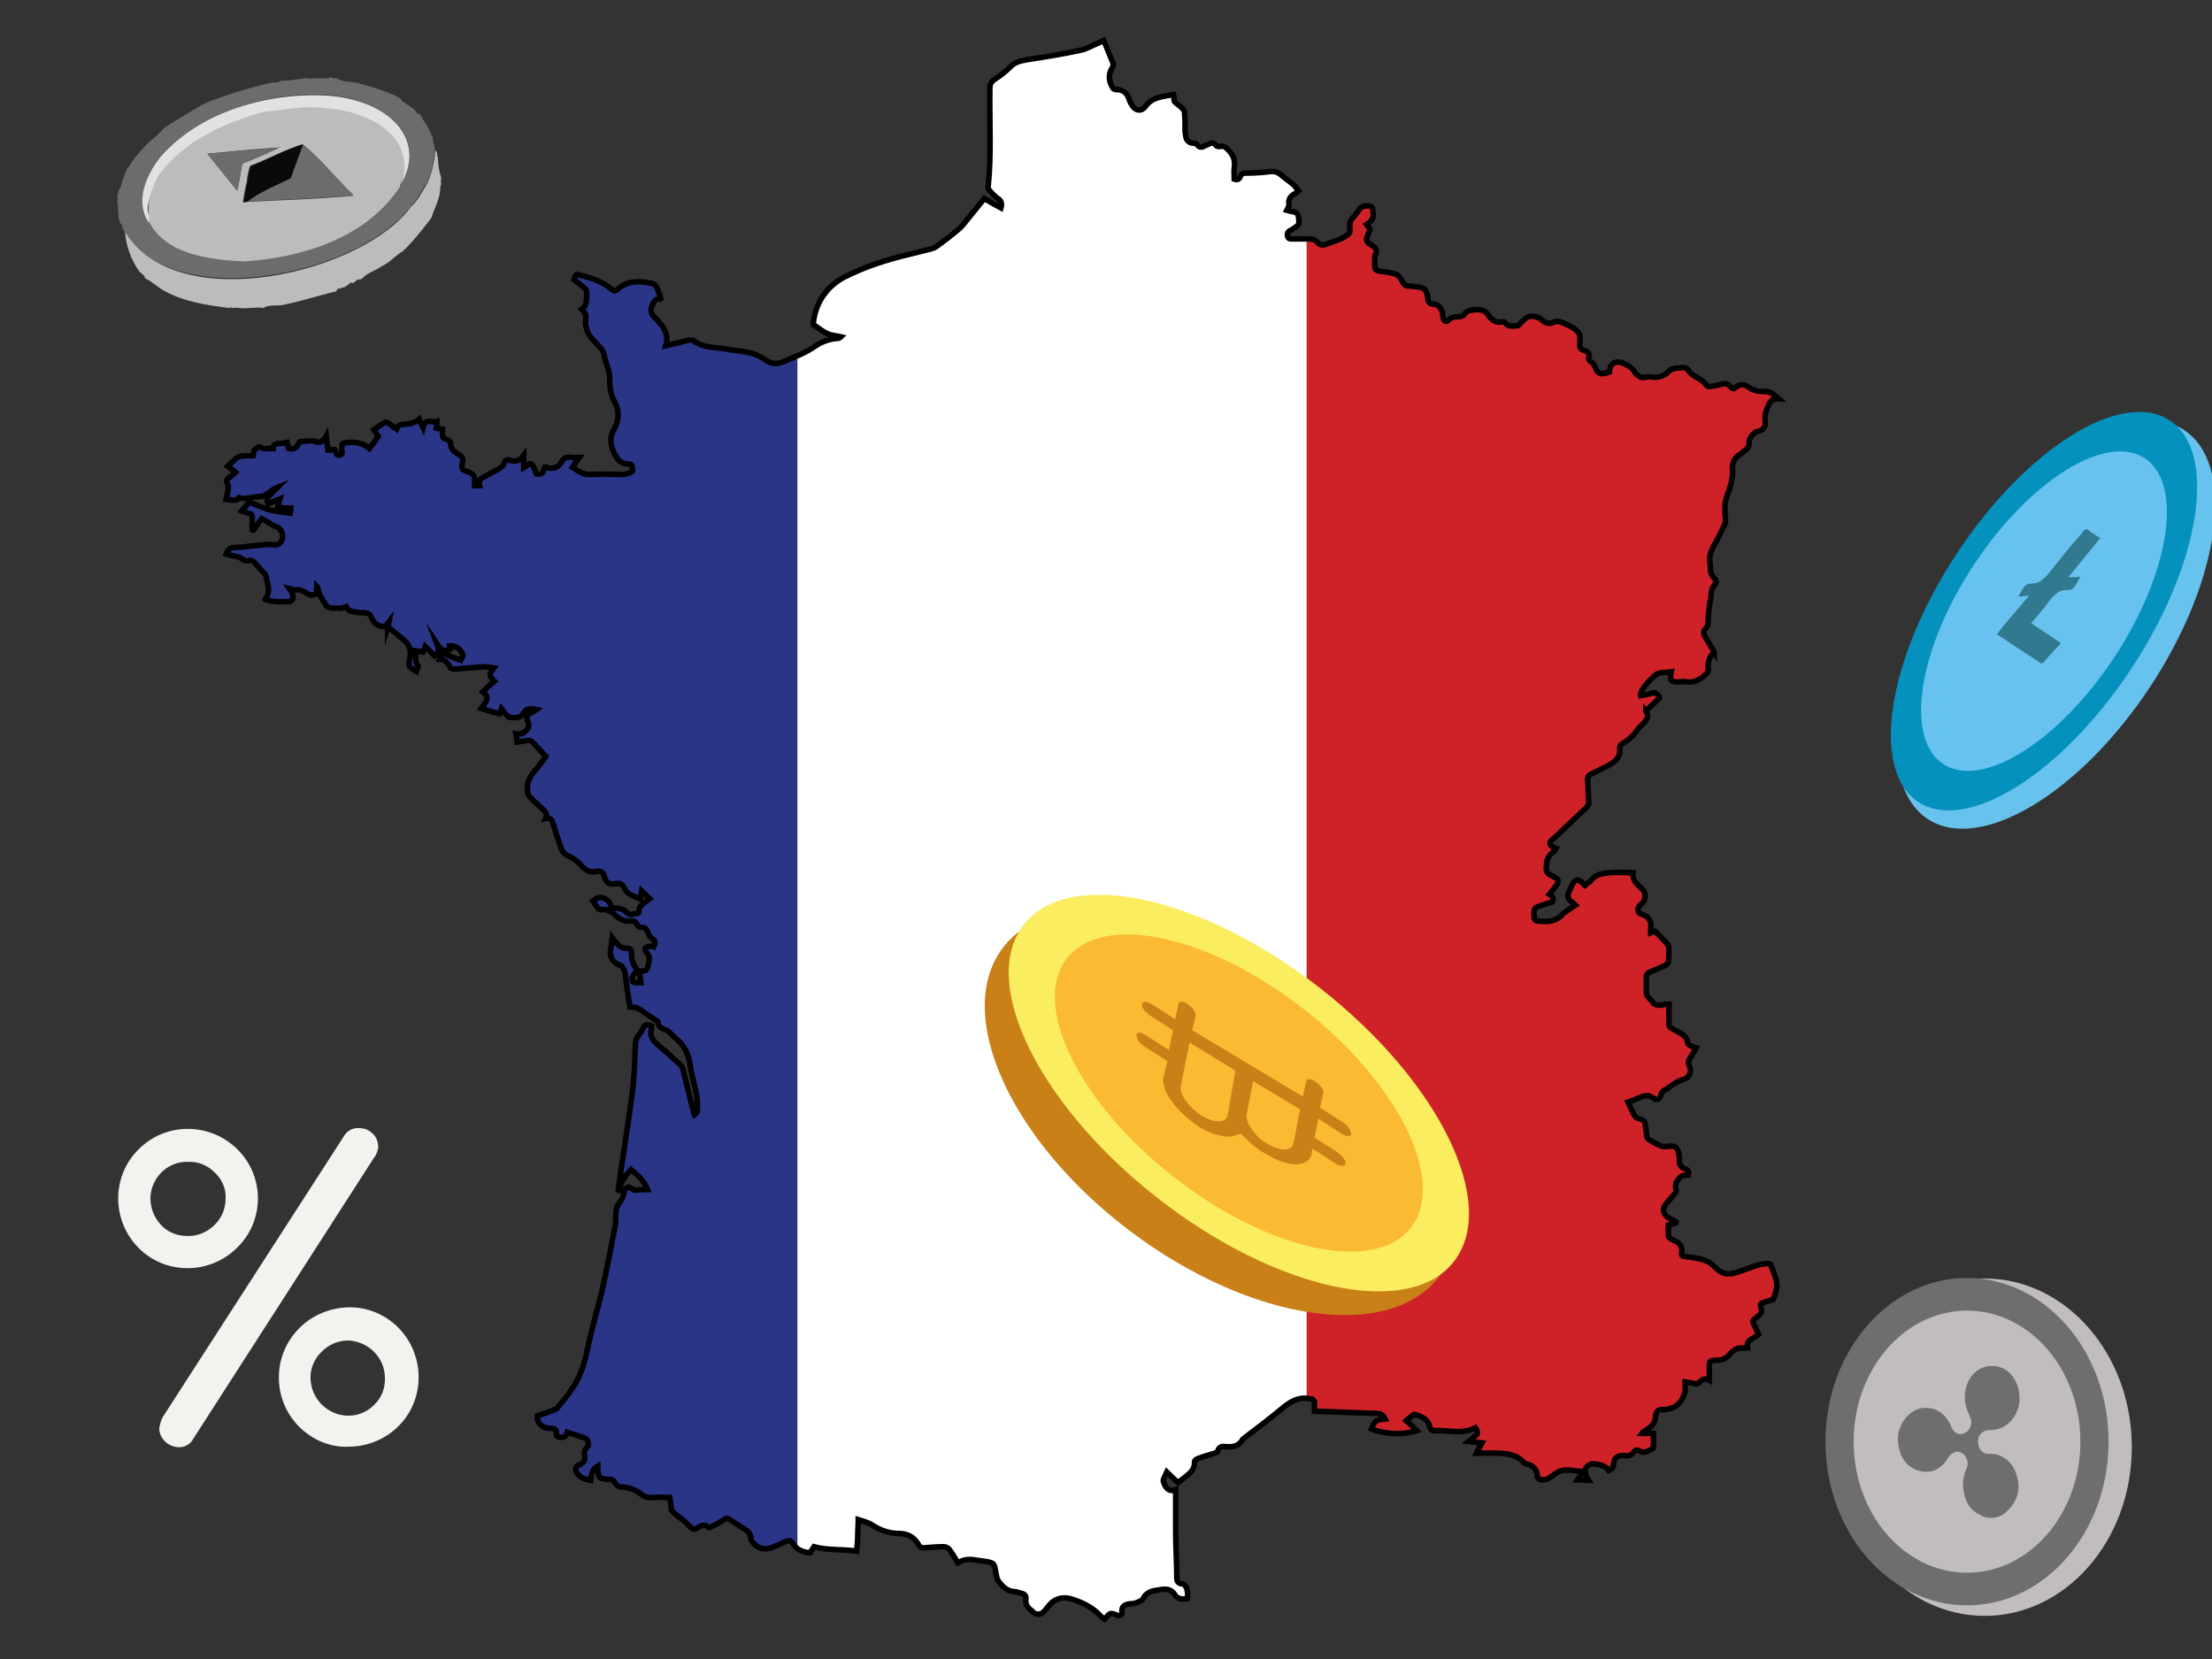 <?xml version="1.0" encoding="utf-8"?>
<!-- Generator: Adobe Illustrator 24.3.0, SVG Export Plug-In . SVG Version: 6.00 Build 0)  -->
<svg version="1.1" id="Layer_1" xmlns="http://www.w3.org/2000/svg" xmlns:xlink="http://www.w3.org/1999/xlink" x="0px" y="0px"
	 viewBox="0 0 400 300" style="enable-background:new 0 0 400 300;" xml:space="preserve">
<rect x="0" y="0" width="400" height="300" fill="#333333" stroke="none"/>
<style type="text/css">
	.st0{clip-path:url(#SVGID_2_);}
	.st1{fill:#2A3587;}
	.st2{fill:#FFFFFF;}
	.st3{fill:#CF2228;}
	.st4{fill:none;stroke:#000000;stroke-miterlimit:10;}
	.st5{fill:#F3F2EF;}
	.st6{fill:#C98017;}
	.st7{fill:#FBED60;}
	.st8{fill:#FABA31;}
	.st9{fill:#68C2EE;}
	.st10{fill:#0491BE;}
	.st11{fill:#68C2EF;}
	.st12{fill:#31798F;}
	.st13{fill:#C1BDBE;}
	.st14{fill:#6E6E6E;}
	.st15{fill:#6C6C6C;}
	.st16{fill:#BCBCBC;}
	.st17{fill:#E1E1E1;}
	.st18{fill:#0A0A09;}
</style>
<g>
	<g>
		<defs>
			<path id="SVGID_1_" d="M214.7,289.1c-0.9,0.1-1.8,0.1-2.3-0.8c-0.9-1.3-2.2-0.9-3.4-0.7c-0.9,0.1-1.8,0.5-2.3,1.5
				c-0.1,0.3-0.5,0.4-0.9,0.6c-0.4,0.2-0.9,0.3-1.3,0.3c-1,0.1-1.8,0.4-1.6,1.6c0,0.4-0.4,0.6-0.8,0.5c-1.3-0.5-1.3-0.5-2.2,0.5
				c0,0.1-0.1,0.1-0.2,0.2c-0.3-0.2-0.5-0.4-0.8-0.7c-1.4-1.5-3.3-2.4-5.3-3c-1.4-0.4-2.9,0-3.8,1.1c-0.3,0.4-0.6,0.7-0.9,1.1
				c-0.6,0.7-1.5,0.8-2.1,0.2c-0.1-0.1-0.2-0.2-0.3-0.3c-0.7-0.5-1.1-1.1-1-2c0.1-0.6-0.2-1-0.9-1.1c-0.4-0.1-0.8-0.3-1.3-0.3
				c-1.2-0.1-2-0.9-2.7-1.8c-0.3-0.4-0.4-1-0.5-1.5c-0.3-1.9-0.3-1.9-2.3-2.2c-0.7-0.1-1.4-0.2-2.1-0.3c-0.4,0-0.9,0-1.3,0.1
				c-0.4,0.1-0.8,0.3-1.2,0.5c-0.5-0.9-1-1.7-1.6-2.5c-0.2-0.2-0.6-0.4-0.9-0.4c-1.2,0-2.5,0.1-3.7,0.2c-0.3,0-0.7-0.2-0.8-0.4
				c-0.8-1.5-2-2.2-3.7-2.2c-1.7,0-3.4-0.6-4.9-1.6c-0.6-0.4-1.5-0.6-2.4-0.9c0,1.1-0.1,2-0.1,2.9c0,0.9-0.1,1.8-0.2,2.8
				c-2.6-0.4-5.1-0.1-7.7-0.8c-0.2,0.3-0.5,0.7-0.7,1.1c-1.4-0.1-2.5-0.6-3.2-1.8c-0.3-0.4-0.6-0.5-1.1-0.3
				c-0.8,0.4-1.6,0.7-2.5,1.1c-1.5,0.6-2.9,0.2-3.8-1.2c0-0.1-0.1-0.2-0.1-0.3c0-0.9-0.5-1.4-1.2-1.8c-0.9-0.6-1.7-1.1-2.6-1.7
				c-0.4-0.3-0.7-0.3-1.1,0c-0.7,0.5-1.5,0.9-2.3,1.3c-0.2,0.1-0.4,0.2-0.5,0.1c-0.7-0.7-1.4-0.3-2,0.1c-0.6,0.4-0.9,0.2-1.4-0.3
				c-0.8-0.9-1.8-1.6-2.7-2.3c-0.5-0.4-0.7-0.8-0.7-1.4c0-0.5-0.1-0.9-0.2-1.5c-1,0-2-0.1-2.9,0c-0.9,0.1-1.7-0.1-2.4-0.7
				c-1-0.8-2.1-1.1-3.3-1.2c-0.6,0-1-0.3-1.3-0.8c-0.2-0.4-0.5-0.6-1-0.6c-1.8,0-2.1-0.3-2.1-2.1c0-0.1,0-0.2,0-0.3
				c-1,0.6-1.2,1.5-1.3,2.6c-0.9-0.2-1.8-0.4-2.4-1.2c-0.5-0.7-0.4-1.3,0.3-1.6c0.8-0.3,1.2-0.8,1-1.7c-0.1-0.6,0-1.1,0.5-1.5
				c0.4-0.3,0.1-1.5-0.3-1.6c-1.1-0.4-2.1-0.7-3.3-1.1c-0.2,0.7-0.6,1-1.4,0.9c-0.4-0.1-0.6-0.2-0.6-0.6c0.1-0.8-0.3-1-1-1
				c-0.7,0-1.2-0.1-1.8-0.6c-0.5-0.5-0.7-1-0.6-1.7c1-0.3,1.9-0.6,2.9-1c0.2-0.1,0.4-0.2,0.6-0.3c0.9-1.1,1.9-2.3,2.7-3.5
				c1.7-2.4,2.4-5.1,3-8c0.7-3.2,1.6-6.3,2.4-9.5c0.9-3.9,1.6-7.8,2.4-11.8c0.2-0.9,0.1-1.9,0.2-2.9c0-0.4,0.2-0.9,0.4-1.2
				c0.6-0.7,1-1.5,1.1-2.5c0-0.2,0.4-0.5,0.7-0.6c0.1-0.1,0.4,0.1,0.6,0.2c0.2,0.1,0.4,0.3,0.6,0.3c0.8,0,1.5-0.1,2.3-0.1
				c-0.6-1.6-1.8-2.6-3-3.6c-1,1.1-1.9,2.2-2.1,3.8c-0.1,0-0.1,0-0.2-0.1c0.2-1.4,0.4-2.9,0.6-4.3c0.7-4.6,1.4-9.2,2-13.8
				c0.3-2.7,0.4-5.4,0.5-8.2c0-0.6,0.2-1.2,0.6-1.7c0.3-0.4,0.6-0.8,0.8-1.3c0.3-0.7,0.8-0.7,1.5-0.4c0,0.2,0,0.4,0,0.6
				c-0.3,1.1,0.1,1.9,1,2.7c1.5,1.2,2.8,2.5,4.2,3.7c0.2,0.2,0.5,0.6,0.5,0.9c0.6,2.5,1.3,5.1,1.9,7.7c0,0.2,0.1,0.3,0.2,0.5
				c0.7-0.5,0.5-1.2,0.5-1.9c0-2.4-1-4.7-1.3-7.1c-0.3-2.1-1.1-3.7-2.8-5c-0.5-0.4-0.8-0.9-1.3-1.2c-0.7-0.4-1.7-0.5-1.7-1.6
				c0-0.1-0.3-0.2-0.4-0.3c-0.7-0.5-1.4-0.9-2.1-1.4c-1.2-0.9-1.2-0.9-2.6-1c-0.3-1.9-0.6-3.8-0.8-5.7c-0.1-0.8-0.3-1.6-1.1-1.9
				c-1.4-0.6-1.9-1.7-1.5-3.2c0.1-0.5,0.1-1,0.2-1.7c0.3,0.4,0.5,0.6,0.7,0.8c0.5,0.7,1.1,1.1,2,1.1c0.6,0,0.8,0.2,0.8,0.8
				c0,0.4,0,0.9,0.1,1.3c0.1,0.3,0.2,0.7,0.4,1c0.3,0.5,0.6,0.9,0.1,1.4c-0.2,0.2-0.3,0.3-0.4,0.5c-0.1,0.3-0.1,0.7,0,1
				c0,0.1,0.4,0.2,0.7,0.2c0.3,0,0.6,0,0.8,0c-0.1-0.7-0.2-1.4-0.3-2.1c1.4,0,1.3,0,1.7-1.4c0.2-0.8,0.2-1.4-0.4-2
				c-0.2-0.2-0.3-0.7-0.2-0.8c0.2-0.2,0.6-0.2,0.9-0.3c0.2,0,0.4,0,0.6,0.1c0.4-0.9,0.3-1.1-0.4-1.6c-0.3-0.2-0.5-0.5-0.6-0.9
				c-0.2-0.7-0.6-1-1.2-1c-0.4,0-0.7-0.2-0.9-0.7c-0.1-0.2-0.5-0.5-0.7-0.5c-1.2,0.2-2.2-0.1-3.1-1c-0.7-0.7-1.6-1.2-2.7-1
				c-0.2,0-0.4-0.1-0.5-0.3c-0.3-0.4-0.6-0.9-0.9-1.3c1.1-0.8,1.7-0.8,2.7-0.1c0.2,0.2,0.4,0.5,0.5,0.8c0.1,0.4,0.3,0.6,0.7,0.6
				c0.3,0,0.7,0,1,0.1c0.4,0.1,0.9,0.3,1.1,0.6c0.6,0.7,1.2,0.4,1.9,0.3c0.6,0,0.4-0.6,0.5-0.9c0.1-0.2,0.2-0.4,0.4-0.6
				c0.4-0.4,0.9-0.8,1.5-1.2c-0.5-0.5-1-0.9-1.5-1.4c-0.1,0.6-0.1,1-0.2,1.5c-1.1-0.6-2.4-0.8-2.9-2c-0.3-0.7-0.8-1-1.6-0.8
				c-1.1,0.2-1.8-0.2-2-1.3c-0.2-0.8-0.7-1.1-1.5-0.9c-1.1,0.2-1.9-0.2-2.6-1c-0.7-0.9-1.7-1.5-2.8-2c-0.3-0.2-0.7-0.6-0.8-0.9
				c-0.6-1.6-1.1-3.2-1.6-4.8c-0.2-0.6-0.4-1.1-1.3-0.9c0.4-0.9-0.2-1.3-0.7-1.8c-0.8-0.7-1.6-1.5-2.3-2.2c-0.2-0.2-0.2-0.5-0.3-0.8
				c0,0,0-0.1,0-0.1c-0.2-1.5,0.4-2.7,1.4-3.8c0.7-0.8,1.3-1.7,1.9-2.5c-0.9-1-1.7-1.9-2.6-2.8c-0.1-0.1-0.4-0.1-0.7-0.1
				c-0.6,0.1-1.2,0.2-1.9,0.3c-0.1-0.5-0.1-1-0.2-1.5c1,0.2,1.7-0.3,2.2-1c0.1-0.2,0.1-0.5,0.1-0.7c0-0.1-0.1-0.2-0.1-0.3
				c-0.4-1.1-0.3-1.4,0.7-1.9c0.3-0.1,0.5-0.3,0.8-0.5c-0.9-0.2-1.8-0.3-2.3,0.6c-0.6,1.1-1.6,0.9-2.6,0.8c-0.2,0-0.4-0.3-0.6-0.5
				c-0.3-0.3-0.5-0.6-0.8-1c-0.1,0.3-0.2,0.5-0.4,0.9c-1-0.3-2.1-0.6-3.3-1c0.8-1.1,1.8-1.9,0.3-3c0.7-0.7,1.4-1.3,2.1-1.9
				c-1-1-1-1.3-0.1-2.4c-0.8-0.1-1.5-0.3-2.2-0.2c-1.6,0.1-3.3,0.3-4.9,0.4c-0.2,0-0.6-0.1-0.7-0.2c-0.5-0.8-1-1.6-2-1.6
				C80,118,80,118,81,118.5c0.7,0.3,1.4,0.6,2.3,0.9c0.2-0.4,0.5-0.9,0.4-1.1c-0.5-0.9-1.2-1.6-2.4-1.5c0,0.2,0.1,0.4,0.1,0.6
				c-1.2,0.7-1.8-0.1-2.4-1c0.3,0.8,0.6,1.5-0.4,2.2c-0.5-0.5-1.1-1.1-1.7-1.7c-0.1,0.3-0.2,0.6-0.4,1c-0.4-0.1-0.8-0.1-1.3-0.2
				c0.1,0.9-0.3,1.9,0.4,2.7c0.1,0.1-0.2,0.6-0.3,1c-1.5-0.9-1.5-0.9-1.2-2.3c0.3-1.4,0-2.5-1.1-3.4c-0.9-0.8-1.8-1.5-2.8-2.3
				c0,0.1-0.1,0.1-0.1,0.2c0.1-0.3,0.1-0.6,0.2-1.1c-0.3,0.4-0.5,0.6-0.6,0.8c-1.3,0.1-2.1-0.6-2.6-1.7c-0.2-0.6-0.7-0.8-1.3-0.8
				c-0.3,0-0.5,0-0.8,0c-1-0.2-2-0.1-2.4-1.1c-0.4,0.1-0.7,0.3-1,0.3c-0.9-0.2-2.1,0.4-2.8-0.8c-0.5-0.9-1.2-1.7-1.3-2.8
				c0-0.1-0.1-0.3-0.2-0.4c0,0.5,0,1-0.1,1.4c-0.6,0.3-1.1,0.3-1.7-0.1c-0.6-0.4-1.3-0.8-2.1-0.6c-0.3,0-0.6-0.2-1.1-0.3
				c0.2,0.3,0.4,0.5,0.5,0.8c0.1,0.3,0.2,0.6,0.2,0.9c-0.1,0.4-0.4,0.7-0.9,0.7c-1.4,0-2.8,0.1-4.1-0.4c0-0.1,0-0.1,0-0.1
				c1-1.3,0.4-2.7,0.1-4.1c0-0.3-0.3-0.5-0.5-0.7c-0.5-0.6-1-1.1-1.5-1.7c-0.3-0.4-0.7-0.6-1.2-0.4c-0.5,0.1-0.9-0.1-1.2-0.4
				c-0.3-0.2-0.7-0.3-1-0.4c-0.6-0.1-1.1-0.2-1.8-0.4c0.4-0.9,0.8-1.2,1.6-1.2c1.4,0,2.9-0.3,4.3-0.4c0.9-0.1,1.7-0.2,2.6-0.1
				c0.8,0.1,1.3-0.1,1.6-0.9c0.4-0.9-0.2-2.1-1.1-2.4c-0.4-0.1-0.7-0.3-1-0.5c-0.5-0.3-1-0.6-1.6-0.9c-0.5,0.7-1,1.4-1.5,2.1
				c-0.1,0-0.1,0-0.2-0.1c0-0.7,0-1.3,0-2c0.1-0.6-0.1-0.9-0.7-1c-0.4-0.1-0.7-0.2-1.2-0.4c0.5-0.6,1-1.1,1.4-1.6
				c1.2,0.5,2.4,1,3.6,1.4c1.2,0.3,2.5,0.4,3.8,0.6c0.1-0.4,0.1-0.6,0.1-0.9c-0.8,0-1.6-0.1-2.4-0.1c0.1-0.5,0.2-1,0.4-1.6
				c-0.8,0.3-1.5,0.6-2.1,0.9c-0.4-0.7-0.2-1.1,0.3-1.6c0.5-0.4,0.8-0.8,1.4-1.4c-1.3,0.5-2,1.7-3.3,1.7c-1.2,0-2.4,0.6-3.7,0.2
				c-0.5,0.8-1.4,0.3-2.3,0.3c0.1-0.5,0.2-1,0.3-1.4c0.1-0.6,0.2-1.1-0.2-1.7c-0.1-0.1,0-0.5,0.2-0.6c0.4-0.4,0.9-0.7,1.4-1.2
				c-0.5-0.4-0.9-0.7-1.4-1.1c0.7-0.6,1.3-1.4,2-1.7c0.8-0.3,1.7-0.1,2.6-0.2c0.1-0.4,0-0.8,0.2-1c0.3-0.3,0.9-0.7,1-0.6
				c0.8,0.6,1.6,0.2,2.4,0.3c0-0.7,0.4-0.9,1-0.9c0.5,0,1-0.1,1.5-0.2c0.1,0.4,0.2,0.7,0.3,1.1c1,0.2,1.4-0.1,1.8-0.9
				c0.1-0.1,0.2-0.3,0.2-0.3c0.9-0.1,1.8-0.3,2.6-0.1c0.9,0.3,1.4,0.2,1.9-0.5c0.1-0.1,0.2-0.2,0.3-0.4c0.1,0.9,0.2,1.6,0.3,2.5
				c0.4,0,0.8-0.1,1.2-0.1c0,0,0.1,0.1,0.1,0.1c0.2,0.4,0.1,1,0.8,0.9c0.7-0.1,0.4-0.7,0.4-1c0.1-1.3-0.2-1.1,1.3-1.3
				c1.4-0.1,2.6,0.2,3.7,1.1c0.6-0.8,1.1-1.4,1.6-2.2c-0.3-0.4-0.5-0.8-0.8-1.2c0.7-0.5,1.3-0.9,2-1.3c0.1-0.1,0.5,0,0.6,0.1
				c0.5,0.3,0.9,0.7,1.5,1.1c0.3-0.8,0.9-0.9,1.6-0.9c0.9-0.1,1.8-0.2,2.5-0.9c0.2,0.5,0.4,0.9,0.7,1.5c0.4-1.8,1.6-0.8,2.5-1.1
				c0,0.4,0,0.8-0.1,1.2c0.4,0.1,0.7,0.2,1.1,0.2c0,0.1,0,0.3,0,0.4c0,1.2,0,1.2,1.1,1.6c0.2,0.1,0.4,0.4,0.4,0.5
				C81.4,81,82,81.7,83,82.2c0.7,0.4,0.8,0.9,0.6,1.6c-0.2,0.7-0.1,1.2,0.7,1.4c1.2,0.3,1.8,1,1.5,2.3c0,0.1,0,0.2,0,0.3
				c0.3,0,0.5,0,0.9,0c-0.3-1.2,0.6-1.4,1.3-1.8c0.7-0.4,1.3-0.7,2-1.1c0.6-0.3,1-0.6,1.2-1.2c0.1-0.4,0.4-0.6,0.8-0.5
				c1,0.3,1.9,0.3,2.7-0.8c0,0.9,0,1.5,0,2.2c0.6-0.3,1-1.2,1.6-0.5c0.3,0.4,0.4,1,0.7,1.6c0.2,0,0.7,0.1,1-0.1
				c0.3-0.2,0.3-0.7,0.5-1.1c0.1,0,0.2,0,0.3,0c1.2,0.4,2.2,0.1,2.8-1.1c0.4-0.6,0.9-0.8,1.6-0.7c0.5,0.1,1,0,1.6,0
				c-0.5,0.7-0.9,1.2-1.3,1.8c1,0.6,1.9,1.4,3.2,1.3c2-0.1,3.9,0,5.9,0c0.4,0,0.8-0.1,1.2-0.3c0.3-0.1,0.7-0.1,0.6-0.7
				c-0.1-0.5-0.1-0.9-0.8-0.9c-1.5,0-2.1-1-2.7-2.3c-0.6-1.5-0.6-2.7,0.2-4.1c0.9-1.6,0.9-3.4,0-4.9c-0.9-1.6-0.8-3.2-0.9-4.9
				c0-0.5-0.3-1-0.4-1.5c-0.2-0.6-0.4-1.2-0.5-1.8c-0.1-0.6-0.4-1.2-0.8-1.6c-0.9-1-2-1.9-2.4-3.2c-0.1-0.5-0.3-1-0.2-1.5
				c0.1-1.3,0.1-1.3-0.7-2.2c1.1-0.7,0.8-1.9,0.9-2.9c0-0.5-0.2-0.8-0.5-1c-0.6-0.5-1.2-1-1.8-1.4c0.3-1.1,0.3-1.1,1.3-0.8
				c2,0.5,4,1.2,5.6,2.6c0.3,0.3,0.6,0.2,0.9,0c1.4-1.3,3-1.6,4.8-1.4c2,0.3,2.1,0.1,2.8,2.1c0.1,0.3,0.2,0.6,0.3,0.9
				c-0.1,0.1-0.1,0.1-0.1,0.1c-0.8-0.1-1.1,0.3-1.4,1c-0.5,1-0.3,1.6,0.4,2.3c1.3,1.4,2.7,2.8,2,5.1c1.4-0.3,2.6-0.6,3.7-0.9
				c0.6-0.2,1.1-0.2,1.6,0.2c1.7,1.1,3.6,1,5.5,1.3c1.4,0.3,2.9,0.3,4.4,0.7c1,0.2,2,0.7,2.8,1.3c1.2,0.8,2.2,0.8,3.5,0.2
				c1.9-0.8,3.8-1.5,5.5-2.7c1.2-0.8,2.5-1.3,4-1.4c0.2,0,0.5-0.1,0.7-0.3c-0.8-0.2-1.6-0.2-2.3-0.5c-1-0.4-1.8-1.1-2.7-1.7
				c-0.1-0.1,0-0.3,0-0.5c0.2-1.6,0.7-3.1,1.6-4.5c1-1.5,2.2-2.6,3.8-3.5c3.9-2,8-3.3,12.3-4.3c1.2-0.3,2.4-0.6,3.6-0.9
				c0.3-0.1,0.6-0.2,0.9-0.4c1.4-1,2.7-2,4-3.1c0.5-0.4,0.9-0.9,1.3-1.4c1.1-1.4,2.3-2.8,3.4-4.2c1,0.6,1.9,1.1,3,1.7
				c0.2-0.7,0.1-1.2-0.4-1.6c-0.6-0.4-1.1-0.9-1.6-1.5c-0.2-0.2-0.4-0.5-0.3-0.8c0.6-5.9,0.2-11.8,0.3-17.7c0-0.7,0.2-1.2,0.8-1.6
				c1.1-0.7,2.1-1.5,3-2.4c0.8-0.8,1.8-1,2.9-1.2c3.2-0.5,6.4-1,9.6-1.7c1.2-0.2,2.2-0.9,3.3-1.3c0.3-0.1,0.6-0.3,1-0.5
				c0.6,1.4,1.1,2.8,1.7,4.2c0.1,0.2-0.1,0.6-0.2,0.8c-0.7,1.1-0.6,2.3,0,3.4c0.2,0.4,0.4,0.5,0.8,0.5c1.2,0,1.9,0.6,2.3,1.8
				c0.1,0.4,0.4,0.9,0.7,1.3c0.6,0.8,1.6,0.8,2.2,0c1.2-1.8,3.2-1.8,5.1-2.2c0.1,0.3,0.1,0.5,0.1,0.8c0,0.2,0,0.4,0.1,0.5
				c0.4,0.4,0.9,0.7,1.3,1.1c0.2,0.2,0.5,0.5,0.5,0.8c0.1,1.1,0.1,2.3,0.1,3.4c0,0.3,0.1,0.5,0.1,0.8c0.1,0.9,0.6,1.4,1.5,1.4
				c0.2,0,0.5,0.1,0.6,0.3c0.4,0.5,0.8,0.5,1.3,0.2c0.2-0.1,0.4-0.2,0.7-0.3c0.5-0.3,1-0.4,1.4,0.2c0.1,0.2,0.5,0.2,0.7,0.2
				c0.7-0.2,1,0.1,1.5,0.6c0.9,0.9,1.3,1.9,1.1,3.2c-0.1,0.7,0,1.4,0,2.1c0.6,0.2,0.9,0,1.1-0.5c0.2-0.5,0.5-0.6,1-0.6
				c1.5,0,3.1-0.1,4.6-0.3c0.6,0,1.1,0.1,1.6,0.5c0.8,0.7,1.7,1.3,2.4,1.9c0.3,0.3,0.6,0.7,0.9,1.1c-0.3,0.2-0.4,0.4-0.6,0.5
				c-0.8,0.4-1.3,1-1.1,2c0,0.3-0.2,0.6-0.4,1c0.4,0.1,0.8,0.3,1.2,0.3c0.5,0.1,0.8,0.3,0.9,0.9c0.2,1.4,0.2,1.4-1,2.2
				c-0.4,0.3-1.1,0.4-1,1.2c0.1,0.4,0.2,0.6,0.7,0.6c1,0,2.1,0,3.1,0c0.6,0,1.2,0.1,1.6,0.6c0.6,0.6,1.1,0.6,1.8,0.3
				c0.7-0.3,1.5-0.5,2.2-0.8c0.6-0.2,1.1-0.6,1.6-0.9c0.1-0.1,0.2-0.3,0.3-0.5c0-0.3,0-0.7,0-1c-0.1-0.7,0.2-1.2,0.7-1.7
				c0.4-0.4,0.8-1,1.1-1.5c0.3-0.4,1.2-0.6,1.9-0.4c0.6,0.2,0.4,0.7,0.5,1.1c0.2,1.1-0.4,1.7-1.2,2.2c0.1,0.2,0.2,0.3,0.3,0.4
				c0.4,0.3,0.4,0.6,0.2,0.9c0,0.1-0.1,0.1-0.1,0.2c-0.6,1.5-0.6,1.5,0.8,2.4c0.6,0.4,0.7,0.9,0.4,1.6c-0.2,0.5-0.1,1.1-0.1,1.6
				c0,1.2,0.1,1.2,1.3,1.4c0.9,0.1,1.9,0.2,2.7,0.6c0.4,0.1,0.7,0.7,1,1.2c0.2,0.4,0.4,0.8,1,0.8c0.6,0,1.3,0.2,1.9,0.2
				c0.9,0.1,1.4,0.5,1.6,1.4c0,0.2,0.1,0.4,0.1,0.6c0,0.7,0.3,1.1,1.1,1.1c0.7,0,1.3,0.7,1.5,1.4c0.1,0.4,0.1,0.8,0.2,1.2
				c0.1,0.5,0.6,0.7,0.9,0.3c0.5-0.5,1-0.6,1.6-0.6c0.6,0,1.1-0.1,1.4-0.6c0.5-0.6,1.1-0.6,1.9-0.7c1.1-0.1,1.9,0.2,2.4,1.1
				c0.6,0.8,1.3,1.3,2.4,1.1c0.2,0,0.5,0,0.6,0.2c0.6,0.8,1.5,0.5,2.2,0.5c0.2,0,0.3-0.2,0.5-0.4c0.7-0.7,1.3-1.5,2.5-1.3
				c0.4,0.1,0.9,0.2,1.1,0.4c0.8,0.7,1.5,1.2,2.6,0.6c0.3-0.1,0.7-0.1,1.1,0c0.8,0.3,1.6,0.7,2.3,1.1c0.8,0.5,1.4,1.2,1.2,2.2
				c0,0.2,0,0.4,0,0.7c-0.1,0.6,0.1,1,0.8,1.2c0.7,0.2,1,0.5,0.8,1.2c-0.1,0.4,0.1,0.6,0.5,0.9c0.4,0.2,0.6,0.8,0.8,1.2
				c0.3,0.8,0.9,1,1.6,0.8c0.3-0.1,0.5-0.1,0.8-0.2c0-0.1,0.1-0.2,0.1-0.4c0.1-1.2,1.1-1.7,2.2-1.3c1,0.4,1.8,0.8,2.4,1.8
				c0.4,0.6,1.1,1,1.9,0.8c0.4-0.1,0.8-0.1,1.2,0c1.2,0.1,2.3-0.2,3.1-1.2c0.2-0.2,0.6-0.3,1-0.4c0.3-0.1,0.7,0,1.1-0.1
				c0.6-0.1,1.1,0,1.4,0.6c0.2,0.3,0.5,0.6,0.9,0.8c0.8,0.6,1.8,0.9,2.3,1.8c0.1,0.1,0.4,0.2,0.6,0.2c0.8-0.1,1.6-0.3,2.5-0.5
				c0.5-0.1,0.9,0.1,1.2,0.5c0.3,0.4,0.6,0.5,0.9,0.2c0.8-0.7,1.5-0.7,2.4-0.1c0.9,0.7,2,0.8,3.1,0.8c1,0,1.6,0.7,2.3,1.3
				c-1.5-0.1-1.7,1-2.1,1.9c-0.3,0.7-0.4,1.5-0.3,2.3c0.2,0.8-0.5,1.6-1.3,1.7c-0.6,0-1.7,1.2-1.6,2c0,0.7-0.2,1.1-0.8,1.5
				c-0.2,0.1-0.4,0.3-0.6,0.5c-1.1,0.6-1.7,1.5-1.6,2.8c0.1,1.7-0.4,3.3-1,4.9c-0.5,1.3-0.4,2.6-0.3,3.9c0.1,0.5,0,1.2-0.3,1.6
				c-0.6,1.3-1.3,2.7-2,3.9c-0.4,0.8-0.6,1.6-0.5,2.4c0,0.3,0.1,0.6,0.1,0.9c-0.1,0.9,0.2,1.7,0.8,2.3c0.3,0.3,0.3,0.7,0,1
				c-0.5,0.6-0.7,1.3-0.7,2.1c0,0.7-0.3,1.3-0.3,2c-0.1,0.8-0.2,1.6-0.2,2.4c0,0.6-0.1,1.1-0.5,1.5c-0.3,0.3-0.4,0.7-0.2,1.2
				c0.6,1,1.2,2,1.8,3c0-0.1,0,0-0.1,0.1c-0.8,0.8-1.1,1.8-1,2.9c0.1,0.5-0.2,0.9-0.6,1.2c-1,0.9-2.1,1.4-3.4,1.2
				c-0.4-0.1-0.8,0-1.2,0c-1.5,0.1-1.8-0.2-1.5-1.8c-1,0.2-2.2-0.1-3,0.7c-1.8,1.6-2.7,3-2.5,3.6c0.6-0.1,1.2-0.2,1.8-0.4
				c0.7-0.2,1.2-0.2,1.6,0.8c-0.7,0.7-1.6,1.5-2.4,2.3c0,0-0.1-0.1-0.1-0.1c0,0,0,0.1,0,0.1c0.7,1,0.2,1.7-0.5,2.4
				c-0.7,0.6-1.2,1.4-1.8,2.1c-0.5,0.5-1.2,1-1.8,1.4c-0.4,0.2-0.6,0.4-0.6,0.9c0.2,1.7-0.9,2.5-2.2,3.2c-1,0.5-2,1-3,1.5
				c-0.5,0.2-0.6,0.5-0.6,1c0.1,1.4,0.1,2.8,0.2,4.1c0,0.3-0.2,0.7-0.4,0.9c-2,1.9-3.9,3.7-5.9,5.6c-0.1,0.1-0.3,0.2-0.4,0.3
				c-0.5,0.5-0.4,1,0.3,1.3c0.1,0.1,0.3,0.1,0.5,0.2c-0.2,0.3-0.4,0.6-0.7,0.8c-1,0.8-1.1,1.9-1.1,3c0,0.3,0.2,0.6,0.4,0.8
				c0.4,0.3,0.8,0.4,1.2,0.7c0.7,0.4,0.7,0.7,0.3,1.3c-0.4,0.5-0.8,1.1-1.3,1.7c0.7,0.4,0.8,0.9,0.5,1.4c-1,0.3-1.9,0.6-2.7,0.9
				c-0.5,0.2-0.6,0.5-0.6,1.1c0,1.5,0,1.4,1.4,1.5c1.5,0.1,2.7-0.1,3.8-1.3c0.6-0.6,1.4-1,2.3-1.6c-0.3-0.3-0.5-0.5-0.8-0.7
				c-0.6-0.5-0.7-1-0.4-1.7c0.2-0.4,0.4-0.9,0.6-1.3c0.5-1.1,1.3-1.1,2-0.2c0.1,0.1,0.2,0.2,0.3,0.3c0.4-0.3,0.9-0.6,1.2-1
				c0.9-1.1,2.2-1.2,3.5-1.3c1.3-0.1,2.6,0,4,0c-0.2,1.5,0.9,2.2,1.8,3.1c0.5,0.6,0.5,1.7,0,2.3c-0.2,0.2-0.4,0.4-0.6,0.6
				c-0.5,0.5-0.4,1.3,0.3,1.5c1.4,0.4,1.9,1.3,1.7,2.7c0,0.2,0,0.4,0,0.7c0.3-0.1,0.5-0.2,0.8-0.3c0.7,0.7,1.5,1.5,2.2,2.3
				c0.2,0.2,0.2,0.5,0.3,0.8c0,0.8,0,1.7-0.1,2.5c0,0.2-0.4,0.5-0.6,0.6c-0.9,0.4-1.9,0.8-2.8,1.2c-0.4,0.2-0.6,0.4-0.6,0.9
				c0,0.8,0,1.6,0,2.5c0,0.5,0.1,0.9,0.5,1.3c0.2,0.2,0.3,0.3,0.5,0.5c0.5,0.8,1.1,0.9,2,0.7c0.3-0.1,0.6-0.1,1.1-0.1
				c0,1.2,0,2.3,0,3.4c0,0.5,0.1,0.8,0.6,1c0.4,0.2,0.8,0.5,1.2,0.7c0.8,0.4,1.5,0.9,1.6,1.9c0,0.2,0.3,0.4,0.5,0.5
				c0.3,0.2,0.6,0.3,1,0.4c-0.4,0.8-0.9,1.5-1.3,2.2c-0.1,0.2-0.1,0.6,0,0.8c0.6,1.1,0.2,2.4-1,2.7c-1.5,0.4-2.5,1.5-3.7,2.1
				c-0.1,0.1-0.2,0.3-0.3,0.5c-0.1,0.9-0.7,1.3-1.4,0.8c-1-0.8-1.8-0.4-2.8,0c-0.5,0.2-1.1,0.5-1.8,0.7c0.4,0.9,0.8,1.8,1.3,2.6
				c0.2,0.3,0.7,0.4,1.1,0.5c0.4,0.1,0.6,0.4,0.7,0.8c0.1,0.8,0.2,1.5,0.3,2.3c0,0.2,0.2,0.5,0.4,0.6c0.7,0.4,1.4,0.8,2.1,1.1
				c0.4,0.2,0.9,0.1,1.4,0.1c1.2-0.2,1.7,0.2,1.9,1.4c0,0.3,0.1,0.7,0.1,1c-0.1,0.9,0.3,1.4,1.1,1.7c0.6,0.2,0.6,0.6,0.5,1.1
				c-0.5,0.1-1.1-0.1-1.6,0.5c-0.6,0.7-0.9,1.3-0.6,2.2c0.1,0.2-0.1,0.5-0.3,0.7c-0.6,0.8-1.3,1.4-1.8,2.2c-0.5,0.8,0.1,1.9,0.9,2.2
				c0.4,0.2,0.8,0.4,1.2,0.7c0,0.1-0.1,0.1-0.1,0.2c-0.4,0.1-0.8,0.2-1.3,0.3c0,0.7,0,1.3,0,2c0,0.1,0.1,0.3,0.3,0.4
				c0.2,0.2,0.4,0.3,0.7,0.4c1,0.4,1.6,1.1,1.4,2.3c-0.1,0.5,0.2,0.6,0.6,0.6c1.3,0.2,2.6,0.3,3.8,0.8c0.8,0.3,1.4,0.9,2,1.5
				c1.1,1,2.3,1,3.5,0.6c1.3-0.4,2.5-0.9,3.8-1.3c0.6-0.2,1.3-0.3,1.9-0.3c0.2,0,0.5,0.1,0.5,0.2c0.4,1.1,1,2.3,1.1,3.5
				c0.1,0.8-0.3,1.8-0.6,2.7c0,0.1-0.3,0.2-0.4,0.2c-0.3,0.1-0.7,0.2-1,0.3c-1,0.3-1.1,0.3-0.8,1.3c0.2,0.7-0.2,1-0.6,1.3
				c-1.2,1.1-1.1,0.6-0.5,2c0.2,0.4,0.4,0.9,0.6,1.3c-0.7,0.8-2.3,0.8-2,2.4c-0.2,0-0.4,0.1-0.5,0.1c-1.1-0.2-2,0.2-2.7,1.1
				c-0.8,1-1.8,1.1-2.9,1.1c-0.5,0-0.8,0.2-0.8,0.8c0,0.9,0,1.8,0,2.8c-0.9-0.5-1.4-0.1-1.9,0.5c-0.1,0.1-0.4,0.1-0.7,0.1
				c-0.5-0.1-1.1-0.2-1.8-0.3c0,0.7,0.1,1.3,0,1.8c-0.1,0.4-0.3,0.9-0.5,1.3c-0.8,1.4-2.1,1.9-3.6,1.9c-0.7,0-1.1,0.2-1.2,1.1
				c0,1.2-0.7,2-1.7,2.6c-0.3,0.2-0.6,0.3-0.8,0.6c0.7,0,1.3,0,2.1,0c0,0.9,0,1.7,0,2.5c0,0.1-0.1,0.3-0.2,0.3
				c-0.7,0.3-1.4,0.9-2.3,0.4c-0.5-0.3-0.9-0.2-1.2,0.4c-0.1,0.2-0.5,0.3-0.7,0.4c-0.4,0.1-0.8,0-1.2,0c-0.9,0-1.5,0.5-1.6,1.4
				c-0.1,0.9-0.1,0.9-0.9,1.3c-0.6-0.9-1.7-1.1-2.7-1.2c-0.5-0.1-1.3,0.4-1.5,0.9c-0.2,0.4,0.1,1.1,0.2,1.6c0,0.1,0.2,0.2,0.4,0.5
				c-0.8,0-1.4-0.1-2-0.1c0.3-0.4,0.5-0.8,0.8-1.2c0-0.1-0.1-0.2-0.1-0.3c-1.2-0.1-2.4-0.4-3.5-0.2c-0.9,0.2-1.7,1-2.6,1.5
				c-0.4,0.2-0.8,0.2-1.3,0.2c-0.2,0-0.4-0.3-0.6-0.5c0,0,0-0.1,0-0.1c-0.1-1.3-0.7-2-2-2.3c-0.2,0-0.4-0.1-0.5-0.3
				c-1.1-1.2-2.6-1.5-4.1-1.6c-1.4-0.1-2.9,0-4.4,0c0.3-0.6,0.6-1.2,1-1.9c-0.8-0.1-1.5-0.1-2.4-0.2c0.4-0.3,0.7-0.6,1-0.9
				c0.7-0.4,0.7-0.9,0.2-1.6c-2.4,1.2-4.9,0.4-7.4,0.5c-0.4,0-0.6-0.1-0.8-0.5c0-0.1-0.1-0.2-0.1-0.3c-0.3-1.3-1.4-1.7-2.5-2.1
				c-0.2-0.1-0.4,0-0.5,0.1c-0.4,0.3-0.7,0.6-1.2,1c0.7,0.6,1.3,1.2,1.9,1.8c-2.3,0.8-5.8,0.7-8.2-0.3c0.7-1.6,0.7-1.6,2.5-1.8
				c-0.3-0.6-0.7-1-1.4-1c-3.6-0.1-7.3-0.3-10.9-0.4c-0.1,0-0.3,0-0.5,0c0-0.6,0-1.1,0-1.7c0-0.2-0.3-0.3-0.4-0.5c0,0-0.1,0-0.2,0
				c-1.9-0.5-3.4,0.2-4.9,1.4c-2.4,2-4.9,3.9-7.4,5.8c0,0-0.1,0.1-0.1,0.1c-0.7,1.3-1.9,1.4-3.1,1.3c-0.6-0.1-1.2,0-1.4,0.8
				c0,0.2-0.3,0.3-0.6,0.4c-1,0.3-2.1,0.6-3.1,1c-0.2,0.1-0.5,0.3-0.5,0.5c0.1,1.4-0.8,2.1-1.8,2.9c-0.4,0.3-0.8,0.6-1.2,0.9
				c-0.6-0.6-1.2-1.1-2-1.9c-0.3,0.7-0.8,1.4-0.6,1.8c0.3,0.8,0.8,1.9,2.2,1.4c0,0.4,0,0.6,0,0.9c0,2.2,0,4.4,0,6.7
				c0,2.8,0.2,5.6,0.2,8.4c0,0.5,0.2,0.8,0.7,1C214.3,286.2,215,287.5,214.7,289.1z"/>
		</defs>
		<clipPath id="SVGID_2_">
			<use xlink:href="#SVGID_1_"  style="overflow:visible;"/>
		</clipPath>
		<g class="st0">
			<rect x="34.4" y="-60.7" class="st1" width="109.8" height="437.8"/>
			<rect x="144.2" y="-60.7" class="st2" width="92.1" height="437.8"/>
			<rect x="236.3" y="-60.7" class="st3" width="105.4" height="437.8"/>
		</g>
	</g>
	<path class="st4" d="M214.7,289.1c-0.9,0.1-1.8,0.1-2.3-0.8c-0.9-1.3-2.2-0.9-3.4-0.7c-0.9,0.1-1.8,0.5-2.3,1.5
		c-0.1,0.3-0.5,0.4-0.9,0.6c-0.4,0.2-0.9,0.3-1.3,0.3c-1,0.1-1.8,0.4-1.6,1.6c0,0.4-0.4,0.6-0.8,0.5c-1.3-0.5-1.3-0.5-2.2,0.5
		c0,0.1-0.1,0.1-0.2,0.2c-0.3-0.2-0.5-0.4-0.8-0.7c-1.4-1.5-3.3-2.4-5.3-3c-1.4-0.4-2.9,0-3.8,1.1c-0.3,0.4-0.6,0.7-0.9,1.1
		c-0.6,0.7-1.5,0.8-2.1,0.2c-0.1-0.1-0.2-0.2-0.3-0.3c-0.7-0.5-1.1-1.1-1-2c0.1-0.6-0.2-1-0.9-1.1c-0.4-0.1-0.8-0.3-1.3-0.3
		c-1.2-0.1-2-0.9-2.7-1.8c-0.3-0.4-0.4-1-0.5-1.5c-0.3-1.9-0.3-1.9-2.3-2.2c-0.7-0.1-1.4-0.2-2.1-0.3c-0.4,0-0.9,0-1.3,0.1
		c-0.4,0.1-0.8,0.3-1.2,0.5c-0.5-0.9-1-1.7-1.6-2.5c-0.2-0.2-0.6-0.4-0.9-0.4c-1.2,0-2.5,0.1-3.7,0.2c-0.3,0-0.7-0.2-0.8-0.4
		c-0.8-1.5-2-2.2-3.7-2.2c-1.7,0-3.4-0.6-4.9-1.6c-0.6-0.4-1.5-0.6-2.4-0.9c0,1.1-0.1,2-0.1,2.9c0,0.9-0.1,1.8-0.2,2.8
		c-2.6-0.4-5.1-0.1-7.7-0.8c-0.2,0.3-0.5,0.7-0.7,1.1c-1.4-0.1-2.5-0.6-3.2-1.8c-0.3-0.4-0.6-0.5-1.1-0.3c-0.8,0.4-1.6,0.7-2.5,1.1
		c-1.5,0.6-2.9,0.2-3.8-1.2c0-0.1-0.1-0.2-0.1-0.3c0-0.9-0.5-1.4-1.2-1.8c-0.9-0.6-1.7-1.1-2.6-1.7c-0.4-0.3-0.7-0.3-1.1,0
		c-0.7,0.5-1.5,0.9-2.3,1.3c-0.2,0.1-0.4,0.2-0.5,0.1c-0.7-0.7-1.4-0.3-2,0.1c-0.6,0.4-0.9,0.2-1.4-0.3c-0.8-0.9-1.8-1.6-2.7-2.3
		c-0.5-0.4-0.7-0.8-0.7-1.4c0-0.5-0.1-0.9-0.2-1.5c-1,0-2-0.1-2.9,0c-0.9,0.1-1.7-0.1-2.4-0.7c-1-0.8-2.1-1.1-3.3-1.2
		c-0.6,0-1-0.3-1.3-0.8c-0.2-0.4-0.5-0.6-1-0.6c-1.8,0-2.1-0.3-2.1-2.1c0-0.1,0-0.2,0-0.3c-1,0.6-1.2,1.5-1.3,2.6
		c-0.9-0.2-1.8-0.4-2.4-1.2c-0.5-0.7-0.4-1.3,0.3-1.6c0.8-0.3,1.2-0.8,1-1.7c-0.1-0.6,0-1.1,0.5-1.5c0.4-0.3,0.1-1.5-0.3-1.6
		c-1.1-0.4-2.1-0.7-3.3-1.1c-0.2,0.7-0.6,1-1.4,0.9c-0.4-0.1-0.6-0.2-0.6-0.6c0.1-0.8-0.3-1-1-1c-0.7,0-1.2-0.1-1.8-0.6
		c-0.5-0.5-0.7-1-0.6-1.7c1-0.3,1.9-0.6,2.9-1c0.2-0.1,0.4-0.2,0.6-0.3c0.9-1.1,1.9-2.3,2.7-3.5c1.7-2.4,2.4-5.1,3-8
		c0.7-3.2,1.6-6.3,2.4-9.5c0.9-3.9,1.6-7.8,2.4-11.8c0.2-0.9,0.1-1.9,0.2-2.9c0-0.4,0.2-0.9,0.4-1.2c0.6-0.7,1-1.5,1.1-2.5
		c0-0.2,0.4-0.5,0.7-0.6c0.1-0.1,0.4,0.1,0.6,0.2c0.2,0.1,0.4,0.3,0.6,0.3c0.8,0,1.5-0.1,2.3-0.1c-0.6-1.6-1.8-2.6-3-3.6
		c-1,1.1-1.9,2.2-2.1,3.8c-0.1,0-0.1,0-0.2-0.1c0.2-1.4,0.4-2.9,0.6-4.3c0.7-4.6,1.4-9.2,2-13.8c0.3-2.7,0.4-5.4,0.5-8.2
		c0-0.6,0.2-1.2,0.6-1.7c0.3-0.4,0.6-0.8,0.8-1.3c0.3-0.7,0.8-0.7,1.5-0.4c0,0.2,0,0.4,0,0.6c-0.3,1.1,0.1,1.9,1,2.7
		c1.5,1.2,2.8,2.5,4.2,3.7c0.2,0.2,0.5,0.6,0.5,0.9c0.6,2.5,1.3,5.1,1.9,7.7c0,0.2,0.1,0.3,0.2,0.5c0.7-0.5,0.5-1.2,0.5-1.9
		c0-2.4-1-4.7-1.3-7.1c-0.3-2.1-1.1-3.7-2.8-5c-0.5-0.4-0.8-0.9-1.3-1.2c-0.7-0.4-1.7-0.5-1.7-1.6c0-0.1-0.3-0.2-0.4-0.3
		c-0.7-0.5-1.4-0.9-2.1-1.4c-1.2-0.9-1.2-0.9-2.6-1c-0.3-1.9-0.6-3.8-0.8-5.7c-0.1-0.8-0.3-1.6-1.1-1.9c-1.4-0.6-1.9-1.7-1.5-3.2
		c0.1-0.5,0.1-1,0.2-1.7c0.3,0.4,0.5,0.6,0.7,0.8c0.5,0.7,1.1,1.1,2,1.1c0.6,0,0.8,0.2,0.8,0.8c0,0.4,0,0.9,0.1,1.3
		c0.1,0.3,0.2,0.7,0.4,1c0.3,0.5,0.6,0.9,0.1,1.4c-0.2,0.2-0.3,0.3-0.4,0.5c-0.1,0.3-0.1,0.7,0,1c0,0.1,0.4,0.2,0.7,0.2
		c0.3,0,0.6,0,0.8,0c-0.1-0.7-0.2-1.4-0.3-2.1c1.4,0,1.3,0,1.7-1.4c0.2-0.8,0.2-1.4-0.4-2c-0.2-0.2-0.3-0.7-0.2-0.8
		c0.2-0.2,0.6-0.2,0.9-0.3c0.2,0,0.4,0,0.6,0.1c0.4-0.9,0.3-1.1-0.4-1.6c-0.3-0.2-0.5-0.5-0.6-0.9c-0.2-0.7-0.6-1-1.2-1
		c-0.4,0-0.7-0.2-0.9-0.7c-0.1-0.2-0.5-0.5-0.7-0.5c-1.2,0.2-2.2-0.1-3.1-1c-0.7-0.7-1.6-1.2-2.7-1c-0.2,0-0.4-0.1-0.5-0.3
		c-0.3-0.4-0.6-0.9-0.9-1.3c1.1-0.8,1.7-0.8,2.7-0.1c0.2,0.2,0.4,0.5,0.5,0.8c0.1,0.4,0.3,0.6,0.7,0.6c0.3,0,0.7,0,1,0.1
		c0.4,0.1,0.9,0.3,1.1,0.6c0.6,0.7,1.2,0.4,1.9,0.3c0.6,0,0.4-0.6,0.5-0.9c0.1-0.2,0.2-0.4,0.4-0.6c0.4-0.4,0.9-0.8,1.5-1.2
		c-0.5-0.5-1-0.9-1.5-1.4c-0.1,0.6-0.1,1-0.2,1.5c-1.1-0.6-2.4-0.8-2.9-2c-0.3-0.7-0.8-1-1.6-0.8c-1.1,0.2-1.8-0.2-2-1.3
		c-0.2-0.8-0.7-1.1-1.5-0.9c-1.1,0.2-1.9-0.2-2.6-1c-0.7-0.9-1.7-1.5-2.8-2c-0.3-0.2-0.7-0.6-0.8-0.9c-0.6-1.6-1.1-3.2-1.6-4.8
		c-0.2-0.6-0.4-1.1-1.3-0.9c0.4-0.9-0.2-1.3-0.7-1.8c-0.8-0.7-1.6-1.5-2.3-2.2c-0.2-0.2-0.2-0.5-0.3-0.8c0,0,0-0.1,0-0.1
		c-0.2-1.5,0.4-2.7,1.4-3.8c0.7-0.8,1.3-1.7,1.9-2.5c-0.9-1-1.7-1.9-2.6-2.8c-0.1-0.1-0.4-0.1-0.7-0.1c-0.6,0.1-1.2,0.2-1.9,0.3
		c-0.1-0.5-0.1-1-0.2-1.5c1,0.2,1.7-0.3,2.2-1c0.1-0.2,0.1-0.5,0.1-0.7c0-0.1-0.1-0.2-0.1-0.3c-0.4-1.1-0.3-1.4,0.7-1.9
		c0.3-0.1,0.5-0.3,0.8-0.5c-0.9-0.2-1.8-0.3-2.3,0.6c-0.6,1.1-1.6,0.9-2.6,0.8c-0.2,0-0.4-0.3-0.6-0.5c-0.3-0.3-0.5-0.6-0.8-1
		c-0.1,0.3-0.2,0.5-0.4,0.9c-1-0.3-2.1-0.6-3.3-1c0.8-1.1,1.8-1.9,0.3-3c0.7-0.7,1.4-1.3,2.1-1.9c-1-1-1-1.3-0.1-2.4
		c-0.8-0.1-1.5-0.3-2.2-0.2c-1.6,0.1-3.3,0.3-4.9,0.4c-0.2,0-0.6-0.1-0.7-0.2c-0.5-0.8-1-1.6-2-1.6C80,118,80,118,81,118.5
		c0.7,0.3,1.4,0.6,2.3,0.9c0.2-0.4,0.5-0.9,0.4-1.1c-0.5-0.9-1.2-1.6-2.4-1.5c0,0.2,0.1,0.4,0.1,0.6c-1.2,0.7-1.8-0.1-2.4-1
		c0.3,0.8,0.6,1.5-0.4,2.2c-0.5-0.5-1.1-1.1-1.7-1.7c-0.1,0.3-0.2,0.6-0.4,1c-0.4-0.1-0.8-0.1-1.3-0.2c0.1,0.9-0.3,1.9,0.4,2.7
		c0.1,0.1-0.2,0.6-0.3,1c-1.5-0.9-1.5-0.9-1.2-2.3c0.3-1.4,0-2.5-1.1-3.4c-0.9-0.8-1.8-1.5-2.8-2.3c0,0.1-0.1,0.1-0.1,0.2
		c0.1-0.3,0.1-0.6,0.2-1.1c-0.3,0.4-0.5,0.6-0.6,0.8c-1.3,0.1-2.1-0.6-2.6-1.7c-0.2-0.6-0.7-0.8-1.3-0.8c-0.3,0-0.5,0-0.8,0
		c-1-0.2-2-0.1-2.4-1.1c-0.4,0.1-0.7,0.3-1,0.3c-0.9-0.2-2.1,0.4-2.8-0.8c-0.5-0.9-1.2-1.7-1.3-2.8c0-0.1-0.1-0.3-0.2-0.4
		c0,0.5,0,1-0.1,1.4c-0.6,0.3-1.1,0.3-1.7-0.1c-0.6-0.4-1.3-0.8-2.1-0.6c-0.3,0-0.6-0.2-1.1-0.3c0.2,0.3,0.4,0.5,0.5,0.8
		c0.1,0.3,0.2,0.6,0.2,0.9c-0.1,0.4-0.4,0.7-0.9,0.7c-1.4,0-2.8,0.1-4.1-0.4c0-0.1,0-0.1,0-0.1c1-1.3,0.4-2.7,0.1-4.1
		c0-0.3-0.3-0.5-0.5-0.7c-0.5-0.6-1-1.1-1.5-1.7c-0.3-0.4-0.7-0.6-1.2-0.4c-0.5,0.1-0.9-0.1-1.2-0.4c-0.3-0.2-0.7-0.3-1-0.4
		c-0.6-0.1-1.1-0.2-1.8-0.4c0.4-0.9,0.8-1.2,1.6-1.2c1.4,0,2.9-0.3,4.3-0.4c0.9-0.1,1.7-0.2,2.6-0.1c0.8,0.1,1.3-0.1,1.6-0.9
		c0.4-0.9-0.2-2.1-1.1-2.4c-0.4-0.1-0.7-0.3-1-0.5c-0.5-0.3-1-0.6-1.6-0.9c-0.5,0.7-1,1.4-1.5,2.1c-0.1,0-0.1,0-0.2-0.1
		c0-0.7,0-1.3,0-2c0.1-0.6-0.1-0.9-0.7-1c-0.4-0.1-0.7-0.2-1.2-0.4c0.5-0.6,1-1.1,1.4-1.6c1.2,0.5,2.4,1,3.6,1.4
		c1.2,0.3,2.5,0.4,3.8,0.6c0.1-0.4,0.1-0.6,0.1-0.9c-0.8,0-1.6-0.1-2.4-0.1c0.1-0.5,0.2-1,0.4-1.6c-0.8,0.3-1.5,0.6-2.1,0.9
		c-0.4-0.7-0.2-1.1,0.3-1.6c0.5-0.4,0.8-0.8,1.4-1.4c-1.3,0.5-2,1.7-3.3,1.7c-1.2,0-2.4,0.6-3.7,0.2c-0.5,0.8-1.4,0.3-2.3,0.3
		c0.1-0.5,0.2-1,0.3-1.4c0.1-0.6,0.2-1.1-0.2-1.7c-0.1-0.1,0-0.5,0.2-0.6c0.4-0.4,0.9-0.7,1.4-1.2c-0.5-0.4-0.9-0.7-1.4-1.1
		c0.7-0.6,1.3-1.4,2-1.7c0.8-0.3,1.7-0.1,2.6-0.2c0.1-0.4,0-0.8,0.2-1c0.3-0.3,0.9-0.7,1-0.6c0.8,0.6,1.6,0.2,2.4,0.3
		c0-0.7,0.4-0.9,1-0.9c0.5,0,1-0.1,1.5-0.2c0.1,0.4,0.2,0.7,0.3,1.1c1,0.2,1.4-0.1,1.8-0.9c0.1-0.1,0.2-0.3,0.2-0.3
		c0.9-0.1,1.8-0.3,2.6-0.1c0.9,0.3,1.4,0.2,1.9-0.5c0.1-0.1,0.2-0.2,0.3-0.4c0.1,0.9,0.2,1.6,0.3,2.5c0.4,0,0.8-0.1,1.2-0.1
		c0,0,0.1,0.1,0.1,0.1c0.2,0.4,0.1,1,0.8,0.9c0.7-0.1,0.4-0.7,0.4-1c0.1-1.3-0.2-1.1,1.3-1.3c1.4-0.1,2.6,0.2,3.7,1.1
		c0.6-0.8,1.1-1.4,1.6-2.2c-0.3-0.4-0.5-0.8-0.8-1.2c0.7-0.5,1.3-0.9,2-1.3c0.1-0.1,0.5,0,0.6,0.1c0.5,0.3,0.9,0.7,1.5,1.1
		c0.3-0.8,0.9-0.9,1.6-0.9c0.9-0.1,1.8-0.2,2.5-0.9c0.2,0.5,0.4,0.9,0.7,1.5c0.4-1.8,1.6-0.8,2.5-1.1c0,0.4,0,0.8-0.1,1.2
		c0.4,0.1,0.7,0.2,1.1,0.2c0,0.1,0,0.3,0,0.4c0,1.2,0,1.2,1.1,1.6c0.2,0.1,0.4,0.4,0.4,0.5C81.4,81,82,81.7,83,82.2
		c0.7,0.4,0.8,0.9,0.6,1.6c-0.2,0.7-0.1,1.2,0.7,1.4c1.2,0.3,1.8,1,1.5,2.3c0,0.1,0,0.2,0,0.3c0.3,0,0.5,0,0.9,0
		c-0.3-1.2,0.6-1.4,1.3-1.8c0.7-0.4,1.3-0.7,2-1.1c0.6-0.3,1-0.6,1.2-1.2c0.1-0.4,0.4-0.6,0.8-0.5c1,0.3,1.9,0.3,2.7-0.8
		c0,0.9,0,1.5,0,2.2c0.6-0.3,1-1.2,1.6-0.5c0.3,0.4,0.4,1,0.7,1.6c0.2,0,0.7,0.1,1-0.1c0.3-0.2,0.3-0.7,0.5-1.1c0.1,0,0.2,0,0.3,0
		c1.2,0.4,2.2,0.1,2.8-1.1c0.4-0.6,0.9-0.8,1.6-0.7c0.5,0.1,1,0,1.6,0c-0.5,0.7-0.9,1.2-1.3,1.8c1,0.6,1.9,1.4,3.2,1.3
		c2-0.1,3.9,0,5.9,0c0.4,0,0.8-0.1,1.2-0.3c0.3-0.1,0.7-0.1,0.6-0.7c-0.1-0.5-0.1-0.9-0.8-0.9c-1.5,0-2.1-1-2.7-2.3
		c-0.6-1.5-0.6-2.7,0.2-4.1c0.9-1.6,0.9-3.4,0-4.9c-0.9-1.6-0.8-3.2-0.9-4.9c0-0.5-0.3-1-0.4-1.5c-0.2-0.6-0.4-1.2-0.5-1.8
		c-0.1-0.6-0.4-1.2-0.8-1.6c-0.9-1-2-1.9-2.4-3.2c-0.1-0.5-0.3-1-0.2-1.5c0.1-1.3,0.1-1.3-0.7-2.2c1.1-0.7,0.8-1.9,0.9-2.9
		c0-0.5-0.2-0.8-0.5-1c-0.6-0.5-1.2-1-1.8-1.4c0.3-1.1,0.3-1.1,1.3-0.8c2,0.5,4,1.2,5.6,2.6c0.3,0.3,0.6,0.2,0.9,0
		c1.4-1.3,3-1.6,4.8-1.4c2,0.3,2.1,0.1,2.8,2.1c0.1,0.3,0.2,0.6,0.3,0.9c-0.1,0.1-0.1,0.1-0.1,0.1c-0.8-0.1-1.1,0.3-1.4,1
		c-0.5,1-0.3,1.6,0.4,2.3c1.3,1.4,2.7,2.8,2,5.1c1.4-0.3,2.6-0.6,3.7-0.9c0.6-0.2,1.1-0.2,1.6,0.2c1.7,1.1,3.6,1,5.5,1.3
		c1.4,0.3,2.9,0.3,4.4,0.7c1,0.2,2,0.7,2.8,1.3c1.2,0.8,2.2,0.8,3.5,0.2c1.9-0.8,3.8-1.5,5.5-2.7c1.2-0.8,2.5-1.3,4-1.4
		c0.2,0,0.5-0.1,0.7-0.3c-0.8-0.2-1.6-0.2-2.3-0.5c-1-0.4-1.8-1.1-2.7-1.7c-0.1-0.1,0-0.3,0-0.5c0.2-1.6,0.7-3.1,1.6-4.5
		c1-1.5,2.2-2.6,3.8-3.5c3.9-2,8-3.3,12.3-4.3c1.2-0.3,2.4-0.6,3.6-0.9c0.3-0.1,0.6-0.2,0.9-0.4c1.4-1,2.7-2,4-3.1
		c0.5-0.4,0.9-0.9,1.3-1.4c1.1-1.4,2.3-2.8,3.4-4.2c1,0.6,1.9,1.1,3,1.7c0.2-0.7,0.1-1.2-0.4-1.6c-0.6-0.4-1.1-0.9-1.6-1.5
		c-0.2-0.2-0.4-0.5-0.3-0.8c0.6-5.9,0.2-11.8,0.3-17.7c0-0.7,0.2-1.2,0.8-1.6c1.1-0.7,2.1-1.5,3-2.4c0.8-0.8,1.8-1,2.9-1.2
		c3.2-0.5,6.4-1,9.6-1.7c1.2-0.2,2.2-0.9,3.3-1.3c0.3-0.1,0.6-0.3,1-0.5c0.6,1.4,1.1,2.8,1.7,4.2c0.1,0.2-0.1,0.6-0.2,0.8
		c-0.7,1.1-0.6,2.3,0,3.4c0.2,0.4,0.4,0.5,0.8,0.5c1.2,0,1.9,0.6,2.3,1.8c0.1,0.4,0.4,0.9,0.7,1.3c0.6,0.8,1.6,0.8,2.2,0
		c1.2-1.8,3.2-1.8,5.1-2.2c0.1,0.3,0.1,0.5,0.1,0.8c0,0.2,0,0.4,0.1,0.5c0.4,0.4,0.9,0.7,1.3,1.1c0.2,0.2,0.5,0.5,0.5,0.8
		c0.1,1.1,0.1,2.3,0.1,3.4c0,0.3,0.1,0.5,0.1,0.8c0.1,0.9,0.6,1.4,1.5,1.4c0.2,0,0.5,0.1,0.6,0.3c0.4,0.5,0.8,0.5,1.3,0.2
		c0.2-0.1,0.4-0.2,0.7-0.3c0.5-0.3,1-0.4,1.4,0.2c0.1,0.2,0.5,0.2,0.7,0.2c0.7-0.2,1,0.1,1.5,0.6c0.9,0.9,1.3,1.9,1.1,3.2
		c-0.1,0.7,0,1.4,0,2.1c0.6,0.2,0.9,0,1.1-0.5c0.2-0.5,0.5-0.6,1-0.6c1.5,0,3.1-0.1,4.6-0.3c0.6,0,1.1,0.1,1.6,0.5
		c0.8,0.7,1.7,1.3,2.4,1.9c0.3,0.3,0.6,0.7,0.9,1.1c-0.3,0.2-0.4,0.4-0.6,0.5c-0.8,0.4-1.3,1-1.1,2c0,0.3-0.2,0.6-0.4,1
		c0.4,0.1,0.8,0.3,1.2,0.3c0.5,0.1,0.8,0.3,0.9,0.9c0.2,1.4,0.2,1.4-1,2.2c-0.4,0.3-1.1,0.4-1,1.2c0.1,0.4,0.2,0.6,0.7,0.6
		c1,0,2.1,0,3.1,0c0.6,0,1.2,0.1,1.6,0.6c0.6,0.6,1.1,0.6,1.8,0.3c0.7-0.3,1.5-0.5,2.2-0.8c0.6-0.2,1.1-0.6,1.6-0.9
		c0.1-0.1,0.2-0.3,0.3-0.5c0-0.3,0-0.7,0-1c-0.1-0.7,0.2-1.2,0.7-1.7c0.4-0.4,0.8-1,1.1-1.5c0.3-0.4,1.2-0.6,1.9-0.4
		c0.6,0.2,0.4,0.7,0.5,1.1c0.2,1.1-0.4,1.7-1.2,2.2c0.1,0.2,0.2,0.3,0.3,0.4c0.4,0.3,0.4,0.6,0.2,0.9c0,0.1-0.1,0.1-0.1,0.2
		c-0.6,1.5-0.6,1.5,0.8,2.4c0.6,0.4,0.7,0.9,0.4,1.6c-0.2,0.5-0.1,1.1-0.1,1.6c0,1.2,0.1,1.2,1.3,1.4c0.9,0.1,1.9,0.2,2.7,0.6
		c0.4,0.1,0.7,0.7,1,1.2c0.2,0.4,0.4,0.8,1,0.8c0.6,0,1.3,0.2,1.9,0.2c0.9,0.1,1.4,0.5,1.6,1.4c0,0.2,0.1,0.4,0.1,0.6
		c0,0.7,0.3,1.1,1.1,1.1c0.7,0,1.3,0.7,1.5,1.4c0.1,0.4,0.1,0.8,0.2,1.2c0.1,0.5,0.6,0.7,0.9,0.3c0.5-0.5,1-0.6,1.6-0.6
		c0.6,0,1.1-0.1,1.4-0.6c0.5-0.6,1.1-0.6,1.9-0.7c1.1-0.1,1.9,0.2,2.4,1.1c0.6,0.8,1.3,1.3,2.4,1.1c0.2,0,0.5,0,0.6,0.2
		c0.6,0.8,1.5,0.5,2.2,0.5c0.2,0,0.3-0.2,0.5-0.4c0.7-0.7,1.3-1.5,2.5-1.3c0.4,0.1,0.9,0.2,1.1,0.4c0.8,0.7,1.5,1.2,2.6,0.6
		c0.3-0.1,0.7-0.1,1.1,0c0.8,0.3,1.6,0.7,2.3,1.1c0.8,0.5,1.4,1.2,1.2,2.2c0,0.2,0,0.4,0,0.7c-0.1,0.6,0.1,1,0.8,1.2
		c0.7,0.2,1,0.5,0.8,1.2c-0.1,0.4,0.1,0.6,0.5,0.9c0.4,0.2,0.6,0.8,0.8,1.2c0.3,0.8,0.9,1,1.6,0.8c0.3-0.1,0.5-0.1,0.8-0.2
		c0-0.1,0.1-0.2,0.1-0.4c0.1-1.2,1.1-1.7,2.2-1.3c1,0.4,1.8,0.8,2.4,1.8c0.4,0.6,1.1,1,1.9,0.8c0.4-0.1,0.8-0.1,1.2,0
		c1.2,0.1,2.3-0.2,3.1-1.2c0.2-0.2,0.6-0.3,1-0.4c0.3-0.1,0.7,0,1.1-0.1c0.6-0.1,1.1,0,1.4,0.6c0.2,0.3,0.5,0.6,0.9,0.8
		c0.8,0.6,1.8,0.9,2.3,1.8c0.1,0.1,0.4,0.2,0.6,0.2c0.8-0.1,1.6-0.3,2.5-0.5c0.5-0.1,0.9,0.1,1.2,0.5c0.3,0.4,0.6,0.5,0.9,0.2
		c0.8-0.7,1.5-0.7,2.4-0.1c0.9,0.7,2,0.8,3.1,0.8c1,0,1.6,0.7,2.3,1.3c-1.5-0.1-1.7,1-2.1,1.9c-0.3,0.7-0.4,1.5-0.3,2.3
		c0.2,0.8-0.5,1.6-1.3,1.7c-0.6,0-1.7,1.2-1.6,2c0,0.7-0.2,1.1-0.8,1.5c-0.2,0.1-0.4,0.3-0.6,0.5c-1.1,0.6-1.7,1.5-1.6,2.8
		c0.1,1.7-0.4,3.3-1,4.9c-0.5,1.3-0.4,2.6-0.3,3.9c0.1,0.5,0,1.2-0.3,1.6c-0.6,1.3-1.3,2.7-2,3.9c-0.4,0.8-0.6,1.6-0.5,2.4
		c0,0.3,0.1,0.6,0.1,0.9c-0.1,0.9,0.2,1.7,0.8,2.3c0.3,0.3,0.3,0.7,0,1c-0.5,0.6-0.7,1.3-0.7,2.1c0,0.7-0.3,1.3-0.3,2
		c-0.1,0.8-0.2,1.6-0.2,2.4c0,0.6-0.1,1.1-0.5,1.5c-0.3,0.3-0.4,0.7-0.2,1.2c0.6,1,1.2,2,1.8,3c0-0.1,0,0-0.1,0.1
		c-0.8,0.8-1.1,1.8-1,2.9c0.1,0.5-0.2,0.9-0.6,1.2c-1,0.9-2.1,1.4-3.4,1.2c-0.4-0.1-0.8,0-1.2,0c-1.5,0.1-1.8-0.2-1.5-1.8
		c-1,0.2-2.2-0.1-3,0.7c-1.8,1.6-2.7,3-2.5,3.6c0.6-0.1,1.2-0.2,1.8-0.4c0.7-0.2,1.2-0.2,1.6,0.8c-0.7,0.7-1.6,1.5-2.4,2.3
		c0,0-0.1-0.1-0.1-0.1c0,0,0,0.1,0,0.1c0.7,1,0.2,1.7-0.5,2.4c-0.7,0.6-1.2,1.4-1.8,2.1c-0.5,0.5-1.2,1-1.8,1.4
		c-0.4,0.2-0.6,0.4-0.6,0.9c0.2,1.7-0.9,2.5-2.2,3.2c-1,0.5-2,1-3,1.5c-0.5,0.2-0.6,0.5-0.6,1c0.1,1.4,0.1,2.8,0.2,4.1
		c0,0.3-0.2,0.7-0.4,0.9c-2,1.9-3.9,3.7-5.9,5.6c-0.1,0.1-0.3,0.2-0.4,0.3c-0.5,0.5-0.4,1,0.3,1.3c0.1,0.1,0.3,0.1,0.5,0.2
		c-0.2,0.3-0.4,0.6-0.7,0.8c-1,0.8-1.1,1.9-1.1,3c0,0.3,0.2,0.6,0.4,0.8c0.4,0.3,0.8,0.4,1.2,0.7c0.7,0.4,0.7,0.7,0.3,1.3
		c-0.4,0.5-0.8,1.1-1.3,1.7c0.7,0.4,0.8,0.9,0.5,1.4c-1,0.3-1.9,0.6-2.7,0.9c-0.5,0.2-0.6,0.5-0.6,1.1c0,1.5,0,1.4,1.4,1.5
		c1.5,0.1,2.7-0.1,3.8-1.3c0.6-0.6,1.4-1,2.3-1.6c-0.3-0.3-0.5-0.5-0.8-0.7c-0.6-0.5-0.7-1-0.4-1.7c0.2-0.4,0.4-0.9,0.6-1.3
		c0.5-1.1,1.3-1.1,2-0.2c0.1,0.1,0.2,0.2,0.3,0.3c0.4-0.3,0.9-0.6,1.2-1c0.9-1.1,2.2-1.2,3.5-1.3c1.3-0.1,2.6,0,4,0
		c-0.2,1.5,0.9,2.2,1.8,3.1c0.5,0.6,0.5,1.7,0,2.3c-0.2,0.2-0.4,0.4-0.6,0.6c-0.5,0.5-0.4,1.3,0.3,1.5c1.4,0.4,1.9,1.3,1.7,2.7
		c0,0.2,0,0.4,0,0.7c0.3-0.1,0.5-0.2,0.8-0.3c0.7,0.7,1.5,1.5,2.2,2.3c0.2,0.2,0.2,0.5,0.3,0.8c0,0.8,0,1.7-0.1,2.5
		c0,0.2-0.4,0.5-0.6,0.6c-0.9,0.4-1.9,0.8-2.8,1.2c-0.4,0.2-0.6,0.4-0.6,0.9c0,0.8,0,1.6,0,2.5c0,0.5,0.1,0.9,0.5,1.3
		c0.2,0.2,0.3,0.3,0.5,0.5c0.5,0.8,1.1,0.9,2,0.7c0.3-0.1,0.6-0.1,1.1-0.1c0,1.2,0,2.3,0,3.4c0,0.5,0.1,0.8,0.6,1
		c0.4,0.2,0.8,0.5,1.2,0.7c0.8,0.4,1.5,0.9,1.6,1.9c0,0.2,0.3,0.4,0.5,0.5c0.3,0.2,0.6,0.3,1,0.4c-0.4,0.8-0.9,1.5-1.3,2.2
		c-0.1,0.2-0.1,0.6,0,0.8c0.6,1.1,0.2,2.4-1,2.7c-1.5,0.4-2.5,1.5-3.7,2.1c-0.1,0.1-0.2,0.3-0.3,0.5c-0.1,0.9-0.7,1.3-1.4,0.8
		c-1-0.8-1.8-0.4-2.8,0c-0.5,0.2-1.1,0.5-1.8,0.7c0.4,0.9,0.8,1.8,1.3,2.6c0.2,0.3,0.7,0.4,1.1,0.5c0.4,0.1,0.6,0.4,0.7,0.8
		c0.1,0.8,0.2,1.5,0.3,2.3c0,0.2,0.2,0.5,0.4,0.6c0.7,0.4,1.4,0.8,2.1,1.1c0.4,0.2,0.9,0.1,1.4,0.1c1.2-0.2,1.7,0.2,1.9,1.4
		c0,0.3,0.1,0.7,0.1,1c-0.1,0.9,0.3,1.4,1.1,1.7c0.6,0.2,0.6,0.6,0.5,1.1c-0.5,0.1-1.1-0.1-1.6,0.5c-0.6,0.7-0.9,1.3-0.6,2.2
		c0.1,0.2-0.1,0.5-0.3,0.7c-0.6,0.8-1.3,1.4-1.8,2.2c-0.5,0.8,0.1,1.9,0.9,2.2c0.4,0.2,0.8,0.4,1.2,0.7c0,0.1-0.1,0.1-0.1,0.2
		c-0.4,0.1-0.8,0.2-1.3,0.3c0,0.7,0,1.3,0,2c0,0.1,0.1,0.3,0.3,0.4c0.2,0.2,0.4,0.3,0.7,0.4c1,0.4,1.6,1.1,1.4,2.3
		c-0.1,0.5,0.2,0.6,0.6,0.6c1.3,0.2,2.6,0.3,3.8,0.8c0.8,0.3,1.4,0.9,2,1.5c1.1,1,2.3,1,3.5,0.6c1.3-0.4,2.5-0.9,3.8-1.3
		c0.6-0.2,1.3-0.3,1.9-0.3c0.2,0,0.5,0.1,0.5,0.2c0.4,1.1,1,2.3,1.1,3.5c0.1,0.8-0.3,1.8-0.6,2.7c0,0.1-0.3,0.2-0.4,0.2
		c-0.3,0.1-0.7,0.2-1,0.3c-1,0.3-1.1,0.3-0.8,1.3c0.2,0.7-0.2,1-0.6,1.3c-1.2,1.1-1.1,0.6-0.5,2c0.2,0.4,0.4,0.9,0.6,1.3
		c-0.7,0.8-2.3,0.8-2,2.4c-0.2,0-0.4,0.1-0.5,0.1c-1.1-0.2-2,0.2-2.7,1.1c-0.8,1-1.8,1.1-2.9,1.1c-0.5,0-0.8,0.2-0.8,0.8
		c0,0.9,0,1.8,0,2.8c-0.9-0.5-1.4-0.1-1.9,0.5c-0.1,0.1-0.4,0.1-0.7,0.1c-0.5-0.1-1.1-0.2-1.8-0.3c0,0.7,0.1,1.3,0,1.8
		c-0.1,0.4-0.3,0.9-0.5,1.3c-0.8,1.4-2.1,1.9-3.6,1.9c-0.7,0-1.1,0.2-1.2,1.1c0,1.2-0.7,2-1.7,2.6c-0.3,0.2-0.6,0.3-0.8,0.6
		c0.7,0,1.3,0,2.1,0c0,0.9,0,1.7,0,2.5c0,0.1-0.1,0.3-0.2,0.3c-0.7,0.3-1.4,0.9-2.3,0.4c-0.5-0.3-0.9-0.2-1.2,0.4
		c-0.1,0.2-0.5,0.3-0.7,0.4c-0.4,0.1-0.8,0-1.2,0c-0.9,0-1.5,0.5-1.6,1.4c-0.1,0.9-0.1,0.9-0.9,1.3c-0.6-0.9-1.7-1.1-2.7-1.2
		c-0.5-0.1-1.3,0.4-1.5,0.9c-0.2,0.4,0.1,1.1,0.2,1.6c0,0.1,0.2,0.2,0.4,0.5c-0.8,0-1.4-0.1-2-0.1c0.3-0.4,0.5-0.8,0.8-1.2
		c0-0.1-0.1-0.2-0.1-0.3c-1.2-0.1-2.4-0.4-3.5-0.2c-0.9,0.2-1.7,1-2.6,1.5c-0.4,0.2-0.8,0.2-1.3,0.2c-0.2,0-0.4-0.3-0.6-0.5
		c0,0,0-0.1,0-0.1c-0.1-1.3-0.7-2-2-2.3c-0.2,0-0.4-0.1-0.5-0.3c-1.1-1.2-2.6-1.5-4.1-1.6c-1.4-0.1-2.9,0-4.4,0
		c0.3-0.6,0.6-1.2,1-1.9c-0.8-0.1-1.5-0.1-2.4-0.2c0.4-0.3,0.7-0.6,1-0.9c0.7-0.4,0.7-0.9,0.2-1.6c-2.4,1.2-4.9,0.4-7.4,0.5
		c-0.4,0-0.6-0.1-0.8-0.5c0-0.1-0.1-0.2-0.1-0.3c-0.3-1.3-1.4-1.7-2.5-2.1c-0.2-0.1-0.4,0-0.5,0.1c-0.4,0.3-0.7,0.6-1.2,1
		c0.7,0.6,1.3,1.2,1.9,1.8c-2.3,0.8-5.8,0.7-8.2-0.3c0.7-1.6,0.7-1.6,2.5-1.8c-0.3-0.6-0.7-1-1.4-1c-3.6-0.1-7.3-0.3-10.9-0.4
		c-0.1,0-0.3,0-0.5,0c0-0.6,0-1.1,0-1.7c0-0.2-0.3-0.3-0.4-0.5c0,0-0.1,0-0.2,0c-1.9-0.5-3.4,0.2-4.9,1.4c-2.4,2-4.9,3.9-7.4,5.8
		c0,0-0.1,0.1-0.1,0.1c-0.7,1.3-1.9,1.4-3.1,1.3c-0.6-0.1-1.2,0-1.4,0.8c0,0.2-0.3,0.3-0.6,0.4c-1,0.3-2.1,0.6-3.1,1
		c-0.2,0.1-0.5,0.3-0.5,0.5c0.1,1.4-0.8,2.1-1.8,2.9c-0.4,0.3-0.8,0.6-1.2,0.9c-0.6-0.6-1.2-1.1-2-1.9c-0.3,0.7-0.8,1.4-0.6,1.8
		c0.3,0.8,0.8,1.9,2.2,1.4c0,0.4,0,0.6,0,0.9c0,2.2,0,4.4,0,6.7c0,2.8,0.2,5.6,0.2,8.4c0,0.5,0.2,0.8,0.7,1
		C214.3,286.2,215,287.5,214.7,289.1z"/>
</g>
<path class="st5" d="M42.9,207.8c4.9,4.8,5,12.7,0.2,17.6l0,0l-0.2,0.2c-4.9,4.9-12.9,5-17.8,0.1s-5-12.9-0.1-17.8
	C29.9,202.9,37.9,202.9,42.9,207.8L42.9,207.8z M38.8,221.5c1.3-1.2,2-3,2-4.8c0.1-1.8-0.7-3.5-2-4.7c-1.3-1.3-3-2-4.9-1.9
	c-3.6-0.1-6.6,2.9-6.7,6.5v0.1c0,1.8,0.7,3.5,1.9,4.8c1.2,1.3,2.9,2,4.7,2C35.7,223.6,37.5,222.8,38.8,221.5z M67.6,209.4L35,260.1
	c-0.5,1-1.6,1.7-2.8,1.6c-1.8-0.1-3.4-1.6-3.4-3.4c0.1-0.7,0.3-1.4,0.6-2l32.7-50.7c0.5-1,1.6-1.7,2.8-1.6c1,0,1.8,0.3,2.5,1
	c0.7,0.6,1,1.6,1,2.5C68.3,208.1,68.1,208.8,67.6,209.4L67.6,209.4z M54.1,258c-4.9-4.9-4.9-12.9,0-17.8l0.1-0.1
	c2.3-2.3,5.5-3.6,8.8-3.7c7-0.1,12.6,5.5,12.7,12.5s-5.5,12.6-12.5,12.7C59.8,261.8,56.5,260.4,54.1,258z M58.2,244.4
	c-2.7,2.5-2.7,6.7-0.2,9.4l0.1,0.1l0.1,0.1c2.6,2.6,6.8,2.7,9.4,0.1c1.4-1.3,2.1-3.1,2-5.1c-0.1-3.6-3-6.4-6.6-6.6
	C61.2,242.4,59.5,243.1,58.2,244.4L58.2,244.4z"/>
<g>
	
		<ellipse transform="matrix(0.6 -0.8 0.8 0.6 -72.619 257.01)" class="st6" cx="220.8" cy="201.2" rx="27.1" ry="49.4"/>
	<ellipse transform="matrix(0.617 -0.787 0.787 0.617 -69.619 252.093)" class="st7" cx="224" cy="197.5" rx="24" ry="49.4"/>
	
		<ellipse transform="matrix(0.617 -0.787 0.787 0.617 -69.619 252.093)" class="st8" cx="224" cy="197.5" rx="19.2" ry="39.5"/>
	<path class="st6" d="M210.4,194.7c-0.6,2.5,2.5,6.5,6.5,9.1c2.5,1.5,5.1,2.1,6.6,1.5l0.9-0.3l1,1c1,1,2.2,2,3.6,2.7
		c4,2.5,7.8,2.4,8.2-0.1l0.1-0.9l4.2,2.7c0.9,0.6,1.7,0.6,1.8,0c0.1-0.6-0.6-1.4-1.4-2l-4.2-2.7l0.7-3.4l4.2,2.7
		c0.9,0.6,1.7,0.6,1.7,0c-0.1-0.9-0.7-1.5-1.4-2l-4.2-2.7l0.6-2.7c0.1-0.6-0.6-1.4-1.4-2s-1.7-0.6-1.7,0l-0.6,2.7l-20-12l0.6-2.7
		c0.1-0.6-0.6-1.4-1.4-2c-0.9-0.6-1.7-0.6-1.7,0l-0.6,2.7l-4.2-2.7c-0.9-0.6-1.7-0.6-1.8,0c-0.1,0.6,0.6,1.4,1.4,2l4.2,2.7l-0.7,3.6
		l-4.2-2.7c-0.9-0.6-1.7-0.6-1.7,0c0.1,0.9,0.7,1.5,1.4,2l4.2,2.7L210.4,194.7z M235.1,200.6l-1.2,6.2c-0.3,1.4-2.4,1.4-4.6,0.1
		c-2.4-1.3-4-3.9-3.9-5.2l1.2-6.2L235.1,200.6z M215.1,188.5l8.3,5.1l-1.4,8.1c-0.3,1.4-2.4,1.4-4.6,0.1c-2.2-1.3-4-3.7-3.9-5.2
		L215.1,188.5z"/>
</g>
<g>
	
		<ellipse transform="matrix(0.551 -0.835 0.835 0.551 72.538 360.996)" class="st9" cx="371.7" cy="113.1" rx="42.1" ry="20.4"/>
	
		<ellipse transform="matrix(0.551 -0.835 0.835 0.551 73.591 358.056)" class="st10" cx="369.5" cy="110.7" rx="41.3" ry="18.9"/>
	
		<ellipse transform="matrix(0.551 -0.835 0.835 0.551 73.591 358.056)" class="st11" cx="369.5" cy="110.7" rx="33.1" ry="15.2"/>
	<path class="st12" d="M374,104.4l5.8-7.1c-0.8-0.5-1.5-0.9-2.2-1.5c-0.4-0.3-0.8,0-1.2,0.7c-2,2.2-3.8,4.5-5.7,6.9
		c-1.2,1.5-2.1,2.1-3.1,2.1c-1.3,0.1-1.5,0.2-2.6,2.4l1.9-0.2c-2,2.5-4,4.6-5.8,7l7.9,5.2c0.2,0.1,0.4,0.1,0.7-0.3
		c0.9-1.1,1.9-2.1,3-3.3l-5.4-3.6c1.1-1.3,2.1-2.4,3.1-3.8c1.2-1.6,2.1-2.2,3.2-2.2c1.3,0,1.4-0.2,2.6-2.4L374,104.4z"/>
</g>
<g>
	<ellipse class="st13" cx="358.9" cy="261.7" rx="26.6" ry="30.5"/>
	<ellipse class="st14" cx="355.7" cy="260.7" rx="25.6" ry="29.6"/>
	<ellipse class="st13" cx="355.7" cy="260.7" rx="20.5" ry="23.7"/>
	<path class="st14" d="M360.2,247c2.8,0,4.8,2.3,5,5.6c0.1,3-1.9,5.5-4.3,5.9c-0.3,0.1-0.8,0.1-1,0.1c-1.1-0.1-2.1,0.7-2.2,1.8v0.3
		c0,1.3,0.8,2.3,2,2.2c2.5-0.1,4.6,1.7,5.1,4.4c0.6,2.1-0.1,4.3-1.7,5.8c-1.3,1.5-3.5,1.8-5.1,0.8c-1.9-0.9-2.8-2.6-3-5
		c-0.1-1.1,0.1-2.2,0.6-3.3c0.4-0.8,0.2-1.9-0.4-2.5c-0.6-0.6-1.4-0.8-2.1-0.3c-0.3,0.2-0.6,0.4-0.8,0.8c-1.3,2.1-3,2.9-5.1,2.4
		c-2.1-0.5-3.5-2.1-3.9-4.6c-0.7-3.5,2.1-7.1,5.2-6.8c2,0.1,3.5,1.3,4.4,3.5c0.3,0.9,1.2,1.4,2.1,1.2c0.1,0,0.1,0,0.1-0.1
		c0.1-0.1,0.1-0.1,0.3-0.1c1-0.6,1.4-1.9,0.8-3c-0.5-1-0.8-2-0.9-3C355.1,249.7,357.3,247,360.2,247z"/>
</g>
<g>
	<path class="st15" d="M65.3,15.2c1.9,0.5,3.9,1.1,5.7,1.9l0.4,0.1c0.2,0.2,0.5,0.4,0.8,0.5l0.2,0.1c0.4,0.8,1.6,1.2,2.4,1.9
		c0.5,0.4,0.4,0.9,1.2,1c0.5,1.1,1.5,2.3,2,3.6c-0.1,0.1,0,0.2,0.1,0.3h0.1c0.1,0.8,0.2,1.6,0.5,2.4c0,0-0.4,0.1-0.1,0.2
		c-0.1,2-0.6,4-1.4,5.9c-1,1.2-1.7,3.1-3,4.3c-9.8,12.7-43.3,19.2-51.8,4.3c0.1-0.2-0.3-0.2-0.3-0.5s0.2-0.4-0.1-0.5
		c-0.9-0.9-0.5-3.5-0.8-4.4c0.1-0.3,0.1-0.6,0-0.9c0.2-0.5,0.2-1.1,0.6-1.5c0.3-1.2,0.7-2.3,1.2-3.4c0.3-0.3,0.5-0.6,0.7-1
		c1.4-2,3-3.7,4.9-5.2c0.1-0.4,0.8-0.4,0.7-0.9c0.1,0.1,0.2,0,0.3-0.1v-0.1c2.1-1.4,4.7-2.9,7-4.3c0.2,0,0.5-0.1,0.6-0.3
		c3.9-1.5,8-2.8,12.1-3.7c0.5,0.1,1.1,0,1.5-0.3c1.2,0,2.4-0.1,3.6-0.4c0.2,0,0.4,0.2,0.5-0.1c1.1,0.3,2.5-0.1,3.7,0.1
		c0.3-0.3,0.7,0.2,1-0.2c0.2,0.1,0.2-0.1,0.4-0.1c0.1,0.5,0.5,0.2,0.8,0.2C62.1,15,63.6,14.6,65.3,15.2z M72.4,33.4
		c5.6-9.3-3.9-15.2-11.8-16.1c-20-2.1-39.9,12.3-33.6,22.9c3,5.9,11,6.8,17.1,7.1c10.6-0.7,22.1-4.3,28.2-13.5L72.4,33.4z"/>
	<path class="st16" d="M72.3,33.8c-6.1,9.3-17.7,12.8-28.2,13.5C38.1,47,30,46.1,27,40.2c-0.5-3,0.1-6,1.7-8.6
		c5.1-6.8,12-9.3,19.1-11.5c3.5-0.2,7.4-1.3,11-0.6c7.5,0.1,17,5.2,13.6,13.8C72.2,33.3,71.9,33.7,72.3,33.8z M50.4,26.7
		C50.7,26.8,50.6,26.2,50.4,26.7c-4.3,0.2-8.5,0.7-12.9,1.1l5.4,6.7c0.4-1.6,0.6-3.4,0.9-4.9C46.1,28.7,48.2,27.8,50.4,26.7z
		 M54.7,26.1c-3.1,0.9-6.3,2.7-9.5,3.9c-0.3,0.9-0.5,1.9-0.6,2.9c-0.3,1.2-0.5,2.4-0.7,3.6c0.2,0.2,0.4-0.1,0.6,0
		c6.3-0.3,12.9-0.5,19.3-1.1C60.9,32.4,58,28.7,54.7,26.1z"/>
	<path class="st16" d="M79.3,28.4l-0.1,0.2c0,1.2,0.2,2.4,0.6,3.6c-0.2,0.5,0.1,1.1-0.2,1.6c0.1,1.9-1,3.7-1.6,5.6
		c-1.5,2-3.1,4-4.9,5.8c-0.1,0-0.2,0-0.2,0.1v0.1c-1.2,0.6-2.4,2.1-3.8,2.7c-1.2,0.9-2.8,1.2-3.6,2.3c-0.1-0.1-0.2,0-0.3,0.1v0.1
		c-0.4-0.2-0.8,0-1,0.4c-0.1,0-0.2,0-0.3,0.2c-0.4-0.2-0.8,0-1,0.4c-0.1-0.1-0.2,0-0.3,0.2c-0.1-0.1-0.2,0-0.3,0.1V52
		c-0.3-0.1-0.5,0-0.7,0.2l0,0c-0.5-0.1-0.6,0-0.8,0.5c-3.2,0.7-6.6,1.9-10,2.5c-0.8,0.1-2.5-0.1-3.1,0.5c-1.5-0.3-3.4,0.3-5.1-0.1
		c-0.4,0.3-0.8-0.2-1.1,0.1c-4-0.5-8.1-1.1-11.6-3c-1.2-0.6-2.4-1.8-3.7-2.4c0-0.5-0.5-0.7-1-1.2c-1.5-2.1-2.4-4.6-2.6-7.2
		c9.4,15.6,43.1,7.4,51.7-4.5c1.3-1.1,2.1-2.9,3-4.3c0.8-1.9,1.3-3.9,1.4-5.9c0.5,0.3,0.3,0.9,0.4,1.3L79.3,28.4z"/>
	<path class="st17" d="M72.4,33.4c3.4-9-6.6-13.6-13.6-13.8c-3.6-0.7-7.4,0.4-11,0.6c-7.6,2.2-14.4,5.2-19.1,11.5
		c-1,1.8-1.7,3.8-2,5.8c-0.1,1,0.5,1.7,0.2,2.8c-2.5-3.9-0.6-8.5,2.1-11.9c7.9-9.1,21.7-12,31.5-11C71.3,18.7,77.1,25.9,72.4,33.4z"
		/>
	<path class="st17" d="M72.3,33.8c-0.1,0-0.2-0.2-0.2-0.3s0.2-0.2,0.3-0.2L72.3,33.8z"/>
	<path class="st15" d="M54.8,26.1c3.2,2.6,6,6.2,9.2,9.2c-6.2,0.6-12.9,0.8-19.3,1.1c2-1.7,5.4-3,7.9-4.3
		C53.3,30.2,54,28.2,54.8,26.1z"/>
	<path class="st18" d="M54.8,26.1c-0.7,2-1.5,3.9-2.2,6.1c-2.5,1.3-5.7,2.5-7.9,4.3c-0.2-0.1-0.4,0.3-0.6,0c0.2-1.2,0.4-2.4,0.7-3.6
		c0.1-1,0.3-2,0.6-2.9C48.4,28.9,51.7,27,54.8,26.1z"/>
	<path class="st15" d="M50.4,26.8l-6.6,2.8c-0.3,1.4-0.5,3.2-0.9,4.9l-5.4-6.7C41.9,27.5,46.1,26.9,50.4,26.8z"/>
</g>
</svg>
